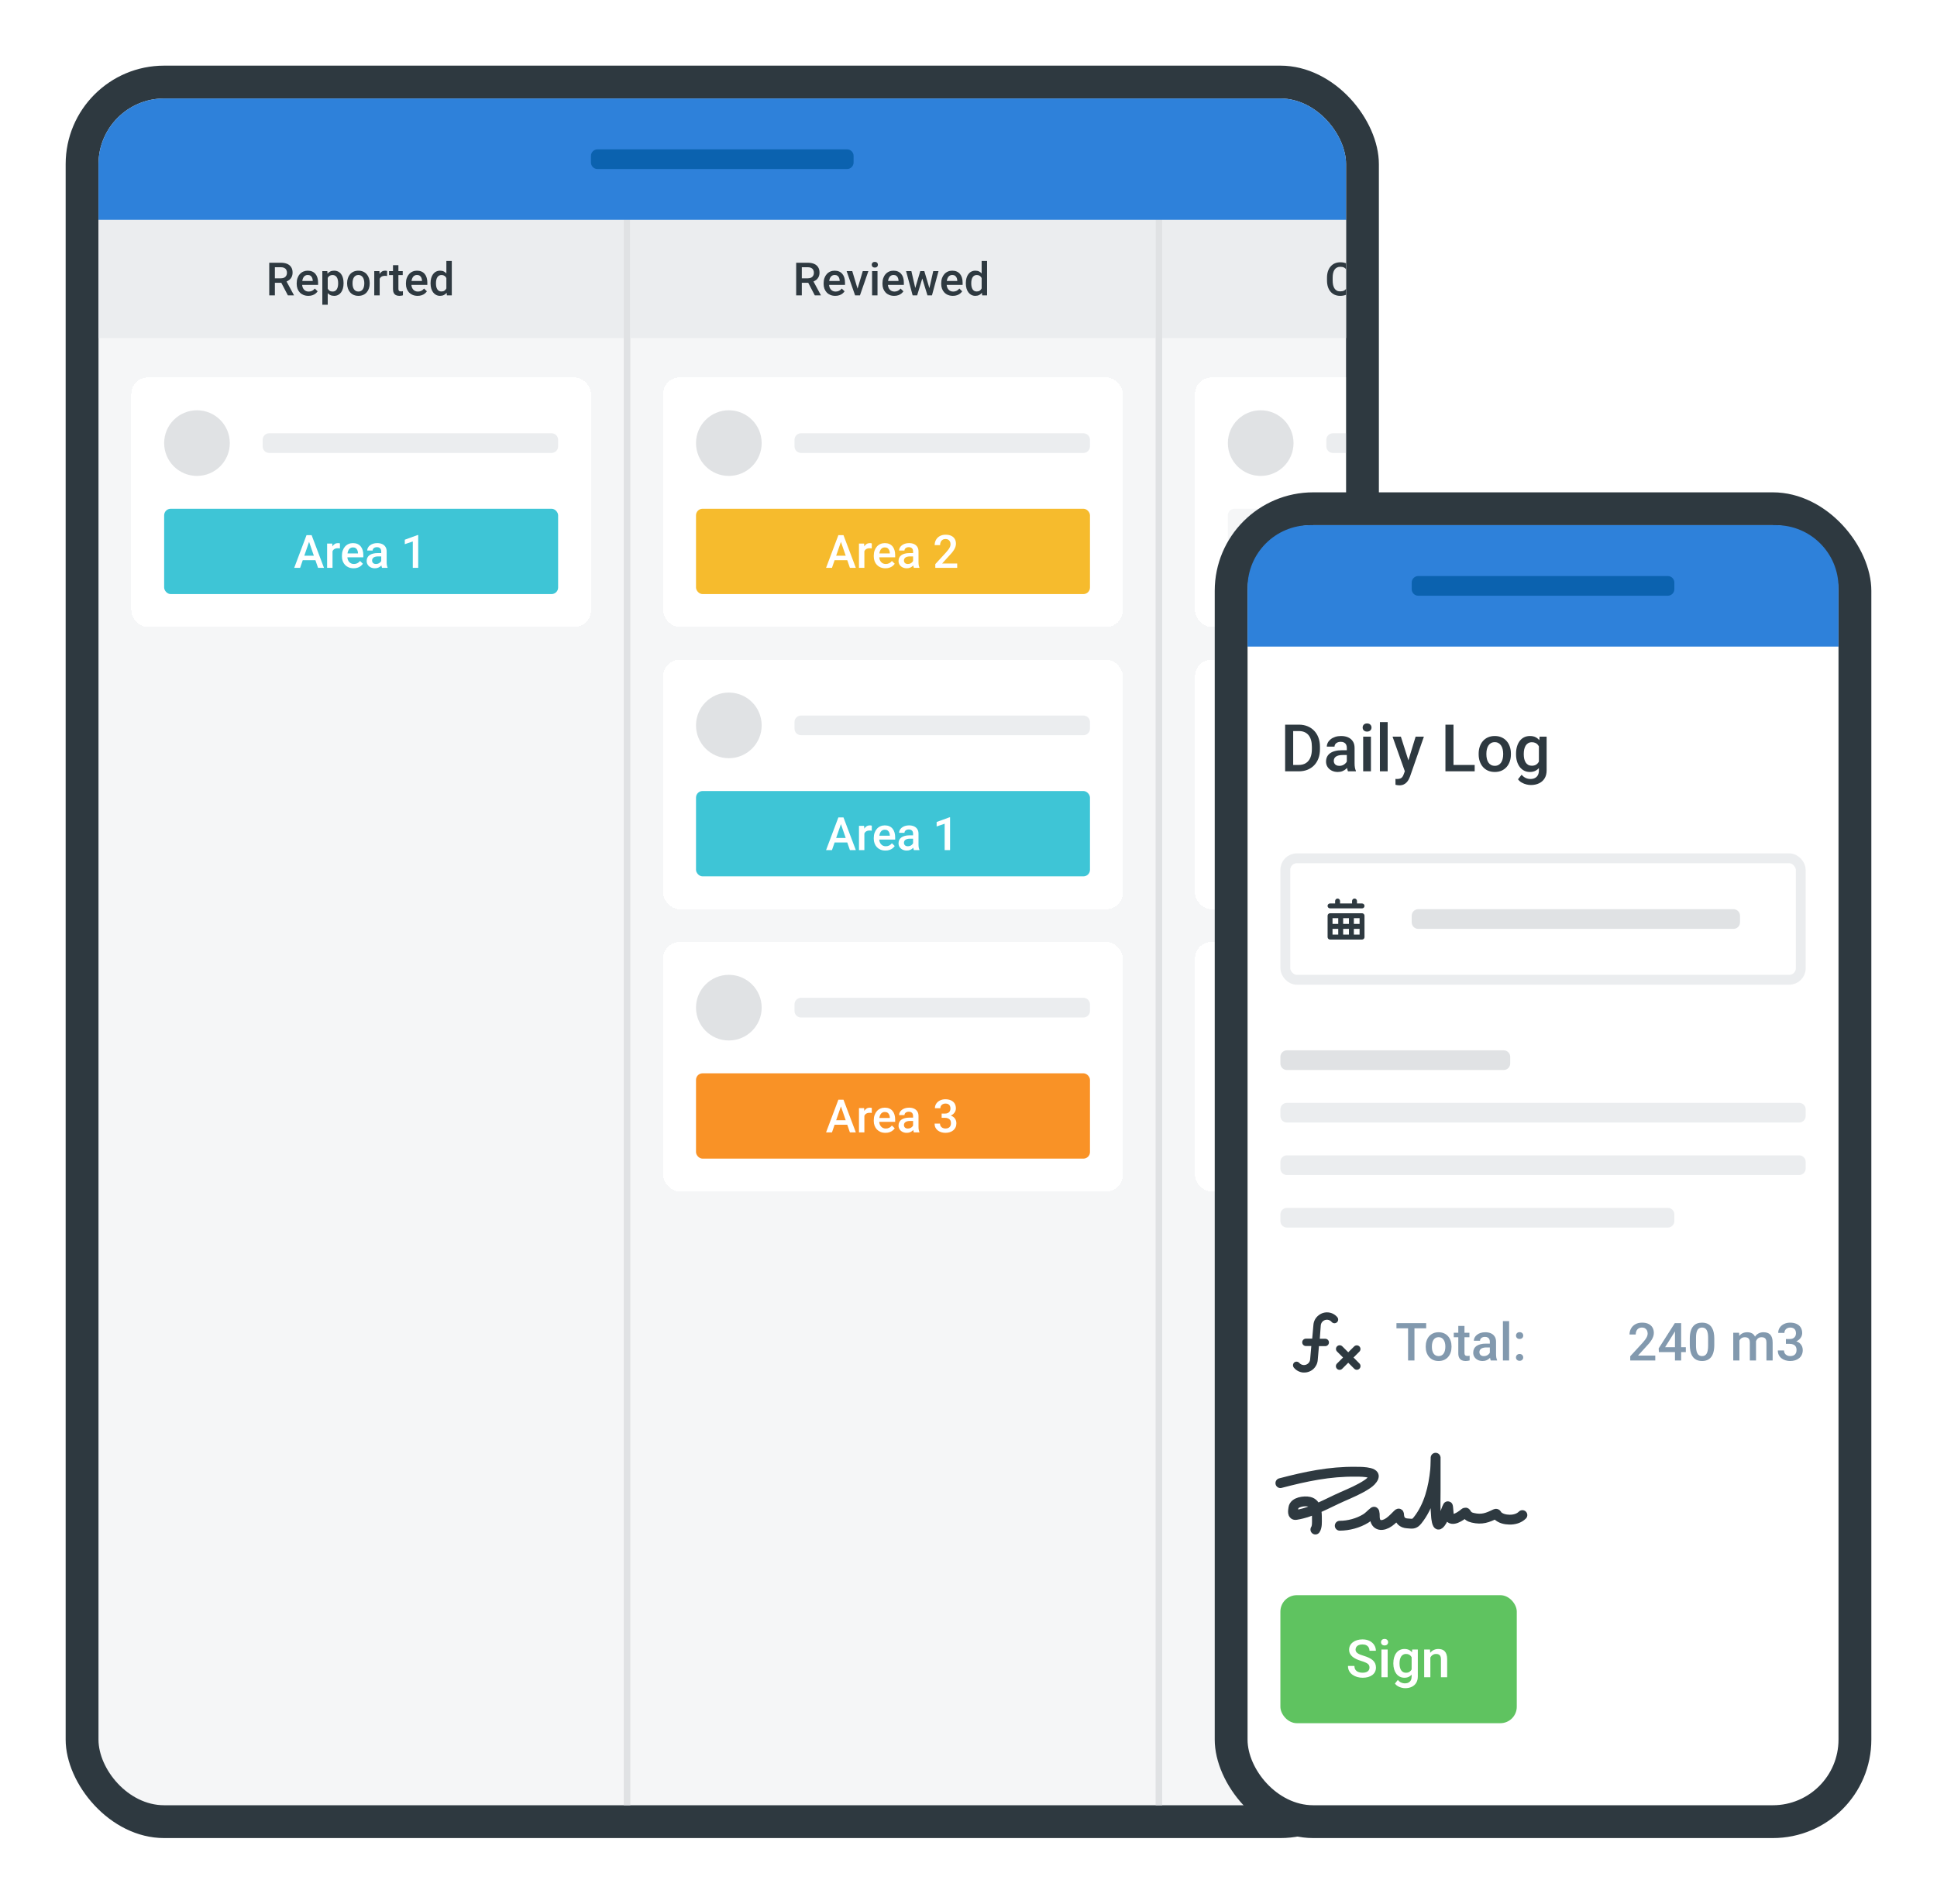 <svg width="590" height="580" viewBox="0 0 590 580" fill="none" xmlns="http://www.w3.org/2000/svg">
<g filter="url(#filter0_d_8_5362)">
<rect x="20" y="15" width="400" height="540" rx="30" fill="#2E3940"/>
<g clip-path="url(#clip0_8_5362)">
<rect x="30" y="25" width="380" height="520" rx="20" fill="#F5F6F7"/>
<path d="M30 44C30 33.507 38.507 25 49 25H391C401.493 25 410 33.507 410 44V62H30V44Z" fill="#2E81DA"/>
<path d="M180 42.5C180 41.395 180.895 40.5 182 40.5H258C259.105 40.5 260 41.395 260 42.5V44.5C260 45.605 259.105 46.5 258 46.5H182C180.895 46.5 180 45.605 180 44.5V42.5Z" fill="#0B62AF"/>
<rect width="160" height="36" transform="translate(30 62)" fill="#EBEDEF"/>
<path d="M82.012 75.047H85.532C86.289 75.047 86.934 75.161 87.467 75.389C88 75.617 88.408 75.954 88.69 76.4C88.978 76.842 89.121 77.389 89.121 78.041C89.121 78.538 89.03 78.975 88.848 79.353C88.665 79.732 88.408 80.051 88.075 80.311C87.743 80.566 87.346 80.764 86.886 80.905L86.366 81.158H83.201L83.188 79.798H85.56C85.97 79.798 86.311 79.725 86.585 79.579C86.858 79.433 87.064 79.235 87.2 78.984C87.341 78.729 87.412 78.442 87.412 78.123C87.412 77.777 87.344 77.476 87.207 77.221C87.075 76.961 86.87 76.763 86.592 76.626C86.314 76.485 85.961 76.414 85.532 76.414H83.728V85H82.012V75.047ZM87.692 85L85.355 80.529L87.152 80.522L89.524 84.911V85H87.692ZM93.927 85.137C93.38 85.137 92.885 85.048 92.443 84.87C92.006 84.688 91.632 84.435 91.322 84.111C91.017 83.788 90.782 83.407 90.618 82.97C90.454 82.532 90.372 82.061 90.372 81.555V81.281C90.372 80.703 90.456 80.178 90.625 79.709C90.794 79.24 91.028 78.838 91.329 78.506C91.63 78.169 91.985 77.911 92.395 77.733C92.806 77.556 93.25 77.467 93.728 77.467C94.257 77.467 94.72 77.556 95.116 77.733C95.513 77.911 95.841 78.162 96.101 78.485C96.365 78.804 96.561 79.185 96.689 79.627C96.821 80.069 96.887 80.557 96.887 81.09V81.794H91.172V80.611H95.26V80.481C95.251 80.185 95.191 79.907 95.082 79.647C94.977 79.388 94.815 79.178 94.597 79.019C94.378 78.859 94.086 78.779 93.722 78.779C93.448 78.779 93.204 78.838 92.99 78.957C92.781 79.071 92.605 79.237 92.464 79.456C92.323 79.675 92.213 79.939 92.136 80.249C92.063 80.554 92.026 80.898 92.026 81.281V81.555C92.026 81.878 92.07 82.179 92.156 82.457C92.247 82.731 92.38 82.97 92.553 83.175C92.726 83.38 92.936 83.542 93.182 83.66C93.428 83.774 93.708 83.831 94.022 83.831C94.419 83.831 94.772 83.751 95.082 83.592C95.392 83.432 95.661 83.207 95.889 82.915L96.757 83.756C96.597 83.988 96.39 84.212 96.135 84.426C95.88 84.635 95.567 84.806 95.198 84.939C94.834 85.071 94.41 85.137 93.927 85.137ZM99.826 79.025V87.844H98.179V77.603H99.696L99.826 79.025ZM104.646 81.233V81.377C104.646 81.915 104.582 82.414 104.454 82.874C104.331 83.33 104.146 83.728 103.9 84.07C103.659 84.408 103.36 84.67 103.005 84.856C102.649 85.043 102.239 85.137 101.774 85.137C101.314 85.137 100.911 85.052 100.564 84.884C100.223 84.711 99.933 84.467 99.696 84.152C99.459 83.838 99.268 83.469 99.122 83.045C98.981 82.617 98.88 82.147 98.821 81.637V81.083C98.88 80.541 98.981 80.049 99.122 79.606C99.268 79.164 99.459 78.784 99.696 78.465C99.933 78.146 100.223 77.9 100.564 77.727C100.906 77.553 101.305 77.467 101.761 77.467C102.226 77.467 102.638 77.558 102.998 77.74C103.358 77.918 103.661 78.173 103.907 78.506C104.153 78.834 104.338 79.231 104.461 79.695C104.584 80.156 104.646 80.668 104.646 81.233ZM102.998 81.377V81.233C102.998 80.892 102.966 80.575 102.902 80.283C102.839 79.987 102.738 79.727 102.602 79.504C102.465 79.281 102.289 79.107 102.075 78.984C101.866 78.857 101.613 78.793 101.316 78.793C101.025 78.793 100.774 78.843 100.564 78.943C100.355 79.039 100.179 79.174 100.038 79.347C99.897 79.52 99.787 79.723 99.71 79.955C99.632 80.183 99.578 80.431 99.546 80.7V82.026C99.601 82.355 99.694 82.655 99.826 82.929C99.958 83.202 100.145 83.421 100.387 83.585C100.633 83.745 100.947 83.824 101.33 83.824C101.626 83.824 101.879 83.76 102.089 83.633C102.299 83.505 102.469 83.33 102.602 83.106C102.738 82.879 102.839 82.617 102.902 82.32C102.966 82.024 102.998 81.71 102.998 81.377ZM105.732 81.384V81.227C105.732 80.693 105.81 80.199 105.965 79.743C106.12 79.283 106.343 78.884 106.635 78.547C106.931 78.205 107.291 77.941 107.715 77.754C108.143 77.562 108.626 77.467 109.164 77.467C109.706 77.467 110.189 77.562 110.613 77.754C111.042 77.941 111.404 78.205 111.7 78.547C111.996 78.884 112.222 79.283 112.377 79.743C112.532 80.199 112.609 80.693 112.609 81.227V81.384C112.609 81.917 112.532 82.412 112.377 82.867C112.222 83.323 111.996 83.722 111.7 84.064C111.404 84.401 111.044 84.665 110.62 84.856C110.196 85.043 109.715 85.137 109.178 85.137C108.635 85.137 108.15 85.043 107.722 84.856C107.298 84.665 106.938 84.401 106.642 84.064C106.345 83.722 106.12 83.323 105.965 82.867C105.81 82.412 105.732 81.917 105.732 81.384ZM107.38 81.227V81.384C107.38 81.716 107.414 82.031 107.482 82.327C107.551 82.623 107.658 82.883 107.804 83.106C107.95 83.33 108.136 83.505 108.364 83.633C108.592 83.76 108.863 83.824 109.178 83.824C109.483 83.824 109.747 83.76 109.971 83.633C110.199 83.505 110.385 83.33 110.531 83.106C110.677 82.883 110.784 82.623 110.853 82.327C110.925 82.031 110.962 81.716 110.962 81.384V81.227C110.962 80.898 110.925 80.588 110.853 80.297C110.784 80.001 110.675 79.739 110.524 79.511C110.379 79.283 110.192 79.105 109.964 78.978C109.741 78.845 109.474 78.779 109.164 78.779C108.854 78.779 108.585 78.845 108.357 78.978C108.134 79.105 107.95 79.283 107.804 79.511C107.658 79.739 107.551 80.001 107.482 80.297C107.414 80.588 107.38 80.898 107.38 81.227ZM115.645 79.012V85H113.997V77.603H115.569L115.645 79.012ZM117.907 77.556L117.894 79.087C117.793 79.069 117.684 79.055 117.565 79.046C117.451 79.037 117.338 79.032 117.224 79.032C116.941 79.032 116.693 79.073 116.479 79.155C116.264 79.233 116.084 79.347 115.938 79.497C115.797 79.643 115.688 79.821 115.61 80.03C115.533 80.24 115.487 80.475 115.474 80.734L115.098 80.762C115.098 80.297 115.143 79.866 115.234 79.47C115.326 79.073 115.462 78.725 115.645 78.424C115.831 78.123 116.064 77.888 116.342 77.72C116.624 77.551 116.95 77.467 117.319 77.467C117.42 77.467 117.527 77.476 117.641 77.494C117.759 77.512 117.848 77.533 117.907 77.556ZM122.672 77.603V78.807H118.502V77.603H122.672ZM119.705 75.792H121.353V82.956C121.353 83.184 121.384 83.359 121.448 83.482C121.517 83.601 121.61 83.681 121.729 83.722C121.847 83.763 121.986 83.783 122.146 83.783C122.259 83.783 122.369 83.776 122.474 83.763C122.578 83.749 122.663 83.735 122.727 83.722L122.733 84.98C122.597 85.02 122.437 85.057 122.255 85.089C122.077 85.121 121.872 85.137 121.64 85.137C121.261 85.137 120.926 85.071 120.635 84.939C120.343 84.802 120.115 84.581 119.951 84.275C119.787 83.97 119.705 83.564 119.705 83.059V75.792ZM127.204 85.137C126.657 85.137 126.163 85.048 125.721 84.87C125.283 84.688 124.91 84.435 124.6 84.111C124.294 83.788 124.06 83.407 123.896 82.97C123.731 82.532 123.649 82.061 123.649 81.555V81.281C123.649 80.703 123.734 80.178 123.902 79.709C124.071 79.24 124.306 78.838 124.606 78.506C124.907 78.169 125.263 77.911 125.673 77.733C126.083 77.556 126.527 77.467 127.006 77.467C127.535 77.467 127.997 77.556 128.394 77.733C128.79 77.911 129.118 78.162 129.378 78.485C129.642 78.804 129.838 79.185 129.966 79.627C130.098 80.069 130.164 80.557 130.164 81.09V81.794H124.449V80.611H128.537V80.481C128.528 80.185 128.469 79.907 128.359 79.647C128.255 79.388 128.093 79.178 127.874 79.019C127.655 78.859 127.364 78.779 126.999 78.779C126.726 78.779 126.482 78.838 126.268 78.957C126.058 79.071 125.882 79.237 125.741 79.456C125.6 79.675 125.491 79.939 125.413 80.249C125.34 80.554 125.304 80.898 125.304 81.281V81.555C125.304 81.878 125.347 82.179 125.434 82.457C125.525 82.731 125.657 82.97 125.83 83.175C126.003 83.38 126.213 83.542 126.459 83.66C126.705 83.774 126.985 83.831 127.3 83.831C127.696 83.831 128.049 83.751 128.359 83.592C128.669 83.432 128.938 83.207 129.166 82.915L130.034 83.756C129.875 83.988 129.667 84.212 129.412 84.426C129.157 84.635 128.845 84.806 128.476 84.939C128.111 85.071 127.687 85.137 127.204 85.137ZM135.961 83.469V74.5H137.615V85H136.118L135.961 83.469ZM131.148 81.384V81.24C131.148 80.68 131.215 80.169 131.347 79.709C131.479 79.244 131.67 78.845 131.921 78.513C132.172 78.175 132.477 77.918 132.837 77.74C133.197 77.558 133.603 77.467 134.054 77.467C134.5 77.467 134.892 77.553 135.229 77.727C135.567 77.9 135.854 78.148 136.091 78.472C136.328 78.791 136.517 79.174 136.658 79.62C136.799 80.062 136.9 80.554 136.959 81.097V81.555C136.9 82.083 136.799 82.566 136.658 83.004C136.517 83.441 136.328 83.82 136.091 84.139C135.854 84.458 135.564 84.704 135.223 84.877C134.885 85.05 134.491 85.137 134.04 85.137C133.593 85.137 133.19 85.043 132.83 84.856C132.475 84.67 132.172 84.408 131.921 84.07C131.67 83.733 131.479 83.337 131.347 82.881C131.215 82.421 131.148 81.921 131.148 81.384ZM132.796 81.24V81.384C132.796 81.721 132.826 82.035 132.885 82.327C132.949 82.619 133.047 82.876 133.179 83.1C133.311 83.318 133.482 83.492 133.691 83.619C133.906 83.742 134.161 83.804 134.457 83.804C134.831 83.804 135.138 83.722 135.38 83.558C135.621 83.394 135.811 83.172 135.947 82.894C136.089 82.612 136.184 82.297 136.234 81.951V80.714C136.207 80.445 136.15 80.194 136.063 79.962C135.981 79.73 135.87 79.527 135.729 79.353C135.587 79.176 135.412 79.039 135.202 78.943C134.997 78.843 134.753 78.793 134.471 78.793C134.17 78.793 133.915 78.857 133.705 78.984C133.495 79.112 133.322 79.287 133.186 79.511C133.053 79.734 132.955 79.994 132.892 80.29C132.828 80.586 132.796 80.903 132.796 81.24Z" fill="#2E3940"/>
<g filter="url(#filter1_d_8_5362)">
<rect x="40" y="108" width="140" height="76" rx="5" fill="white" shape-rendering="crispEdges"/>
<circle cx="60" cy="128" r="10" fill="#E0E2E4"/>
<path d="M80 127C80 125.895 80.895 125 82 125H168C169.105 125 170 125.895 170 127V129C170 130.105 169.105 131 168 131H82C80.895 131 80 130.105 80 129V127Z" fill="#EBEDEF"/>
<rect x="50" y="148" width="120" height="26" rx="2" fill="#3EC5D6"/>
<path d="M94.388 157.373L91.414 166H89.616L93.362 156.047H94.511L94.388 157.373ZM96.876 166L93.895 157.373L93.766 156.047H94.921L98.681 166H96.876ZM96.732 162.309V163.669H91.318V162.309H96.732ZM101.285 160.012V166H99.638V158.604H101.21L101.285 160.012ZM103.548 158.556L103.534 160.087C103.434 160.069 103.325 160.055 103.206 160.046C103.092 160.037 102.978 160.032 102.864 160.032C102.582 160.032 102.333 160.073 102.119 160.155C101.905 160.233 101.725 160.347 101.579 160.497C101.438 160.643 101.328 160.821 101.251 161.03C101.174 161.24 101.128 161.475 101.114 161.734L100.738 161.762C100.738 161.297 100.784 160.866 100.875 160.47C100.966 160.073 101.103 159.725 101.285 159.424C101.472 159.123 101.704 158.888 101.982 158.72C102.265 158.551 102.591 158.467 102.96 158.467C103.06 158.467 103.167 158.476 103.281 158.494C103.4 158.512 103.489 158.533 103.548 158.556ZM107.704 166.137C107.157 166.137 106.663 166.048 106.221 165.87C105.783 165.688 105.41 165.435 105.1 165.111C104.794 164.788 104.56 164.407 104.396 163.97C104.231 163.532 104.149 163.061 104.149 162.555V162.281C104.149 161.702 104.234 161.178 104.402 160.709C104.571 160.24 104.806 159.839 105.106 159.506C105.407 159.169 105.763 158.911 106.173 158.733C106.583 158.556 107.027 158.467 107.506 158.467C108.035 158.467 108.497 158.556 108.894 158.733C109.29 158.911 109.618 159.162 109.878 159.485C110.142 159.804 110.338 160.185 110.466 160.627C110.598 161.069 110.664 161.557 110.664 162.09V162.794H104.949V161.611H109.037V161.481C109.028 161.185 108.969 160.907 108.859 160.647C108.755 160.388 108.593 160.178 108.374 160.019C108.155 159.859 107.864 159.779 107.499 159.779C107.226 159.779 106.982 159.839 106.768 159.957C106.558 160.071 106.382 160.237 106.241 160.456C106.1 160.675 105.991 160.939 105.913 161.249C105.84 161.554 105.804 161.898 105.804 162.281V162.555C105.804 162.878 105.847 163.179 105.934 163.457C106.025 163.73 106.157 163.97 106.33 164.175C106.503 164.38 106.713 164.542 106.959 164.66C107.205 164.774 107.485 164.831 107.8 164.831C108.196 164.831 108.549 164.751 108.859 164.592C109.169 164.432 109.438 164.207 109.666 163.915L110.534 164.756C110.375 164.988 110.167 165.212 109.912 165.426C109.657 165.635 109.345 165.806 108.976 165.938C108.611 166.071 108.187 166.137 107.704 166.137ZM116.119 164.517V160.989C116.119 160.725 116.071 160.497 115.976 160.306C115.88 160.114 115.734 159.966 115.538 159.861C115.347 159.757 115.105 159.704 114.813 159.704C114.545 159.704 114.312 159.75 114.116 159.841C113.92 159.932 113.768 160.055 113.658 160.21C113.549 160.365 113.494 160.54 113.494 160.736H111.854C111.854 160.445 111.924 160.162 112.065 159.889C112.207 159.615 112.412 159.371 112.681 159.157C112.95 158.943 113.271 158.774 113.645 158.651C114.018 158.528 114.438 158.467 114.902 158.467C115.458 158.467 115.951 158.56 116.379 158.747C116.812 158.934 117.151 159.216 117.397 159.595C117.648 159.968 117.773 160.438 117.773 161.003V164.291C117.773 164.628 117.796 164.931 117.842 165.2C117.892 165.465 117.963 165.695 118.054 165.891V166H116.365C116.288 165.822 116.226 165.597 116.181 165.323C116.14 165.045 116.119 164.776 116.119 164.517ZM116.358 161.502L116.372 162.521H115.189C114.884 162.521 114.615 162.55 114.383 162.609C114.15 162.664 113.957 162.746 113.802 162.855C113.647 162.965 113.531 163.097 113.453 163.252C113.376 163.407 113.337 163.582 113.337 163.778C113.337 163.974 113.382 164.154 113.474 164.318C113.565 164.478 113.697 164.603 113.87 164.694C114.048 164.785 114.262 164.831 114.513 164.831C114.85 164.831 115.144 164.763 115.395 164.626C115.65 164.485 115.85 164.314 115.996 164.113C116.142 163.908 116.219 163.715 116.229 163.532L116.762 164.264C116.707 164.451 116.614 164.651 116.481 164.865C116.349 165.079 116.176 165.285 115.962 165.48C115.752 165.672 115.499 165.829 115.203 165.952C114.911 166.075 114.574 166.137 114.191 166.137C113.708 166.137 113.278 166.041 112.899 165.85C112.521 165.654 112.225 165.392 112.011 165.063C111.797 164.731 111.689 164.355 111.689 163.936C111.689 163.544 111.762 163.197 111.908 162.896C112.059 162.591 112.277 162.336 112.564 162.131C112.856 161.926 113.212 161.771 113.631 161.666C114.05 161.557 114.529 161.502 115.066 161.502H116.358ZM127.385 156.013V166H125.737V157.968L123.297 158.795V157.435L127.187 156.013H127.385Z" fill="white"/>
</g>
<rect x="190" y="62" width="2" height="483" fill="#E0E2E4"/>
<rect width="160" height="36" transform="translate(192 62)" fill="#EBEDEF"/>
<path d="M242.512 75.047H246.032C246.789 75.047 247.434 75.161 247.967 75.389C248.5 75.617 248.908 75.954 249.19 76.4C249.478 76.842 249.621 77.389 249.621 78.041C249.621 78.538 249.53 78.975 249.348 79.353C249.165 79.732 248.908 80.051 248.575 80.311C248.243 80.566 247.846 80.764 247.386 80.905L246.866 81.158H243.701L243.688 79.798H246.06C246.47 79.798 246.812 79.725 247.085 79.579C247.358 79.433 247.563 79.235 247.7 78.984C247.841 78.729 247.912 78.442 247.912 78.123C247.912 77.777 247.844 77.476 247.707 77.221C247.575 76.961 247.37 76.763 247.092 76.626C246.814 76.485 246.461 76.414 246.032 76.414H244.228V85H242.512V75.047ZM248.192 85L245.854 80.529L247.652 80.522L250.024 84.911V85H248.192ZM254.427 85.137C253.88 85.137 253.385 85.048 252.943 84.87C252.506 84.688 252.132 84.435 251.822 84.111C251.517 83.788 251.282 83.407 251.118 82.97C250.954 82.532 250.872 82.061 250.872 81.555V81.281C250.872 80.703 250.956 80.178 251.125 79.709C251.294 79.24 251.528 78.838 251.829 78.506C252.13 78.169 252.485 77.911 252.896 77.733C253.306 77.556 253.75 77.467 254.229 77.467C254.757 77.467 255.22 77.556 255.616 77.733C256.013 77.911 256.341 78.162 256.601 78.485C256.865 78.804 257.061 79.185 257.188 79.627C257.321 80.069 257.387 80.557 257.387 81.09V81.794H251.672V80.611H255.76V80.481C255.751 80.185 255.691 79.907 255.582 79.647C255.477 79.388 255.315 79.178 255.097 79.019C254.878 78.859 254.586 78.779 254.222 78.779C253.948 78.779 253.704 78.838 253.49 78.957C253.281 79.071 253.105 79.237 252.964 79.456C252.823 79.675 252.713 79.939 252.636 80.249C252.563 80.554 252.526 80.898 252.526 81.281V81.555C252.526 81.878 252.57 82.179 252.656 82.457C252.747 82.731 252.88 82.97 253.053 83.175C253.226 83.38 253.436 83.542 253.682 83.66C253.928 83.774 254.208 83.831 254.522 83.831C254.919 83.831 255.272 83.751 255.582 83.592C255.892 83.432 256.161 83.207 256.389 82.915L257.257 83.756C257.097 83.988 256.89 84.212 256.635 84.426C256.38 84.635 256.067 84.806 255.698 84.939C255.334 85.071 254.91 85.137 254.427 85.137ZM260.982 83.694L262.794 77.603H264.503L261.933 85H260.866L260.982 83.694ZM259.595 77.603L261.44 83.722L261.529 85H260.463L257.879 77.603H259.595ZM267.285 77.603V85H265.631V77.603H267.285ZM265.521 75.662C265.521 75.412 265.604 75.204 265.768 75.04C265.936 74.871 266.169 74.787 266.465 74.787C266.757 74.787 266.987 74.871 267.155 75.04C267.324 75.204 267.408 75.412 267.408 75.662C267.408 75.908 267.324 76.113 267.155 76.277C266.987 76.441 266.757 76.523 266.465 76.523C266.169 76.523 265.936 76.441 265.768 76.277C265.604 76.113 265.521 75.908 265.521 75.662ZM272.351 85.137C271.804 85.137 271.309 85.048 270.867 84.87C270.43 84.688 270.056 84.435 269.746 84.111C269.441 83.788 269.206 83.407 269.042 82.97C268.878 82.532 268.796 82.061 268.796 81.555V81.281C268.796 80.703 268.88 80.178 269.049 79.709C269.217 79.24 269.452 78.838 269.753 78.506C270.054 78.169 270.409 77.911 270.819 77.733C271.229 77.556 271.674 77.467 272.152 77.467C272.681 77.467 273.144 77.556 273.54 77.733C273.937 77.911 274.265 78.162 274.524 78.485C274.789 78.804 274.985 79.185 275.112 79.627C275.244 80.069 275.311 80.557 275.311 81.09V81.794H269.596V80.611H273.684V80.481C273.674 80.185 273.615 79.907 273.506 79.647C273.401 79.388 273.239 79.178 273.021 79.019C272.802 78.859 272.51 78.779 272.146 78.779C271.872 78.779 271.628 78.838 271.414 78.957C271.204 79.071 271.029 79.237 270.888 79.456C270.746 79.675 270.637 79.939 270.56 80.249C270.487 80.554 270.45 80.898 270.45 81.281V81.555C270.45 81.878 270.493 82.179 270.58 82.457C270.671 82.731 270.803 82.97 270.977 83.175C271.15 83.38 271.359 83.542 271.605 83.66C271.852 83.774 272.132 83.831 272.446 83.831C272.843 83.831 273.196 83.751 273.506 83.592C273.816 83.432 274.085 83.207 274.312 82.915L275.181 83.756C275.021 83.988 274.814 84.212 274.559 84.426C274.303 84.635 273.991 84.806 273.622 84.939C273.257 85.071 272.834 85.137 272.351 85.137ZM278.605 83.359L280.314 77.603H281.367L281.08 79.326L279.357 85H278.414L278.605 83.359ZM277.601 77.603L278.934 83.387L279.043 85H277.99L275.987 77.603H277.601ZM282.967 83.318L284.259 77.603H285.865L283.869 85H282.816L282.967 83.318ZM281.545 77.603L283.233 83.291L283.445 85H282.502L280.759 79.319L280.472 77.603H281.545ZM290.247 85.137C289.7 85.137 289.206 85.048 288.764 84.87C288.326 84.688 287.952 84.435 287.643 84.111C287.337 83.788 287.103 83.407 286.938 82.97C286.774 82.532 286.692 82.061 286.692 81.555V81.281C286.692 80.703 286.777 80.178 286.945 79.709C287.114 79.24 287.349 78.838 287.649 78.506C287.95 78.169 288.306 77.911 288.716 77.733C289.126 77.556 289.57 77.467 290.049 77.467C290.577 77.467 291.04 77.556 291.437 77.733C291.833 77.911 292.161 78.162 292.421 78.485C292.685 78.804 292.881 79.185 293.009 79.627C293.141 80.069 293.207 80.557 293.207 81.09V81.794H287.492V80.611H291.58V80.481C291.571 80.185 291.512 79.907 291.402 79.647C291.298 79.388 291.136 79.178 290.917 79.019C290.698 78.859 290.407 78.779 290.042 78.779C289.769 78.779 289.525 78.838 289.311 78.957C289.101 79.071 288.925 79.237 288.784 79.456C288.643 79.675 288.534 79.939 288.456 80.249C288.383 80.554 288.347 80.898 288.347 81.281V81.555C288.347 81.878 288.39 82.179 288.477 82.457C288.568 82.731 288.7 82.97 288.873 83.175C289.046 83.38 289.256 83.542 289.502 83.66C289.748 83.774 290.028 83.831 290.343 83.831C290.739 83.831 291.092 83.751 291.402 83.592C291.712 83.432 291.981 83.207 292.209 82.915L293.077 83.756C292.918 83.988 292.71 84.212 292.455 84.426C292.2 84.635 291.888 84.806 291.519 84.939C291.154 85.071 290.73 85.137 290.247 85.137ZM299.004 83.469V74.5H300.658V85H299.161L299.004 83.469ZM294.191 81.384V81.24C294.191 80.68 294.257 80.169 294.39 79.709C294.522 79.244 294.713 78.845 294.964 78.513C295.215 78.175 295.52 77.918 295.88 77.74C296.24 77.558 296.646 77.467 297.097 77.467C297.543 77.467 297.935 77.553 298.272 77.727C298.61 77.9 298.897 78.148 299.134 78.472C299.371 78.791 299.56 79.174 299.701 79.62C299.842 80.062 299.943 80.554 300.002 81.097V81.555C299.943 82.083 299.842 82.566 299.701 83.004C299.56 83.441 299.371 83.82 299.134 84.139C298.897 84.458 298.607 84.704 298.266 84.877C297.928 85.05 297.534 85.137 297.083 85.137C296.636 85.137 296.233 85.043 295.873 84.856C295.518 84.67 295.215 84.408 294.964 84.07C294.713 83.733 294.522 83.337 294.39 82.881C294.257 82.421 294.191 81.921 294.191 81.384ZM295.839 81.24V81.384C295.839 81.721 295.868 82.035 295.928 82.327C295.992 82.619 296.09 82.876 296.222 83.1C296.354 83.318 296.525 83.492 296.734 83.619C296.949 83.742 297.204 83.804 297.5 83.804C297.874 83.804 298.181 83.722 298.423 83.558C298.664 83.394 298.854 83.172 298.99 82.894C299.132 82.612 299.227 82.297 299.277 81.951V80.714C299.25 80.445 299.193 80.194 299.106 79.962C299.024 79.73 298.913 79.527 298.771 79.353C298.63 79.176 298.455 79.039 298.245 78.943C298.04 78.843 297.796 78.793 297.514 78.793C297.213 78.793 296.958 78.857 296.748 78.984C296.538 79.112 296.365 79.287 296.229 79.511C296.096 79.734 295.998 79.994 295.935 80.29C295.871 80.586 295.839 80.903 295.839 81.24Z" fill="#2E3940"/>
<g filter="url(#filter2_d_8_5362)">
<rect x="202" y="108" width="140" height="76" rx="5" fill="white" shape-rendering="crispEdges"/>
<circle cx="222" cy="128" r="10" fill="#E0E2E4"/>
<path d="M242 127C242 125.895 242.895 125 244 125H330C331.105 125 332 125.895 332 127V129C332 130.105 331.105 131 330 131H244C242.895 131 242 130.105 242 129V127Z" fill="#EBEDEF"/>
<rect x="212" y="148" width="120" height="26" rx="2" fill="#F6BB2D"/>
<path d="M256.388 157.373L253.414 166H251.616L255.362 156.047H256.511L256.388 157.373ZM258.876 166L255.896 157.373L255.766 156.047H256.921L260.681 166H258.876ZM258.732 162.309V163.669H253.318V162.309H258.732ZM263.285 160.012V166H261.638V158.604H263.21L263.285 160.012ZM265.548 158.556L265.534 160.087C265.434 160.069 265.325 160.055 265.206 160.046C265.092 160.037 264.978 160.032 264.864 160.032C264.582 160.032 264.333 160.073 264.119 160.155C263.905 160.233 263.725 160.347 263.579 160.497C263.438 160.643 263.328 160.821 263.251 161.03C263.174 161.24 263.128 161.475 263.114 161.734L262.738 161.762C262.738 161.297 262.784 160.866 262.875 160.47C262.966 160.073 263.103 159.725 263.285 159.424C263.472 159.123 263.704 158.888 263.982 158.72C264.265 158.551 264.591 158.467 264.96 158.467C265.06 158.467 265.167 158.476 265.281 158.494C265.4 158.512 265.489 158.533 265.548 158.556ZM269.704 166.137C269.157 166.137 268.663 166.048 268.221 165.87C267.783 165.688 267.41 165.435 267.1 165.111C266.794 164.788 266.56 164.407 266.396 163.97C266.231 163.532 266.149 163.061 266.149 162.555V162.281C266.149 161.702 266.234 161.178 266.402 160.709C266.571 160.24 266.806 159.839 267.106 159.506C267.407 159.169 267.763 158.911 268.173 158.733C268.583 158.556 269.027 158.467 269.506 158.467C270.035 158.467 270.497 158.556 270.894 158.733C271.29 158.911 271.618 159.162 271.878 159.485C272.142 159.804 272.338 160.185 272.466 160.627C272.598 161.069 272.664 161.557 272.664 162.09V162.794H266.949V161.611H271.037V161.481C271.028 161.185 270.969 160.907 270.859 160.647C270.755 160.388 270.593 160.178 270.374 160.019C270.155 159.859 269.864 159.779 269.499 159.779C269.226 159.779 268.982 159.839 268.768 159.957C268.558 160.071 268.382 160.237 268.241 160.456C268.1 160.675 267.991 160.939 267.913 161.249C267.84 161.554 267.804 161.898 267.804 162.281V162.555C267.804 162.878 267.847 163.179 267.934 163.457C268.025 163.73 268.157 163.97 268.33 164.175C268.503 164.38 268.713 164.542 268.959 164.66C269.205 164.774 269.485 164.831 269.8 164.831C270.196 164.831 270.549 164.751 270.859 164.592C271.169 164.432 271.438 164.207 271.666 163.915L272.534 164.756C272.375 164.988 272.167 165.212 271.912 165.426C271.657 165.635 271.345 165.806 270.976 165.938C270.611 166.071 270.187 166.137 269.704 166.137ZM278.119 164.517V160.989C278.119 160.725 278.071 160.497 277.976 160.306C277.88 160.114 277.734 159.966 277.538 159.861C277.347 159.757 277.105 159.704 276.813 159.704C276.545 159.704 276.312 159.75 276.116 159.841C275.92 159.932 275.768 160.055 275.658 160.21C275.549 160.365 275.494 160.54 275.494 160.736H273.854C273.854 160.445 273.924 160.162 274.065 159.889C274.207 159.615 274.412 159.371 274.681 159.157C274.95 158.943 275.271 158.774 275.645 158.651C276.018 158.528 276.438 158.467 276.902 158.467C277.458 158.467 277.951 158.56 278.379 158.747C278.812 158.934 279.151 159.216 279.397 159.595C279.648 159.968 279.773 160.438 279.773 161.003V164.291C279.773 164.628 279.796 164.931 279.842 165.2C279.892 165.465 279.963 165.695 280.054 165.891V166H278.365C278.288 165.822 278.226 165.597 278.181 165.323C278.14 165.045 278.119 164.776 278.119 164.517ZM278.358 161.502L278.372 162.521H277.189C276.884 162.521 276.615 162.55 276.383 162.609C276.15 162.664 275.957 162.746 275.802 162.855C275.647 162.965 275.531 163.097 275.453 163.252C275.376 163.407 275.337 163.582 275.337 163.778C275.337 163.974 275.382 164.154 275.474 164.318C275.565 164.478 275.697 164.603 275.87 164.694C276.048 164.785 276.262 164.831 276.513 164.831C276.85 164.831 277.144 164.763 277.395 164.626C277.65 164.485 277.85 164.314 277.996 164.113C278.142 163.908 278.219 163.715 278.229 163.532L278.762 164.264C278.707 164.451 278.614 164.651 278.481 164.865C278.349 165.079 278.176 165.285 277.962 165.48C277.752 165.672 277.499 165.829 277.203 165.952C276.911 166.075 276.574 166.137 276.191 166.137C275.708 166.137 275.278 166.041 274.899 165.85C274.521 165.654 274.225 165.392 274.011 165.063C273.797 164.731 273.689 164.355 273.689 163.936C273.689 163.544 273.762 163.197 273.908 162.896C274.059 162.591 274.277 162.336 274.564 162.131C274.856 161.926 275.212 161.771 275.631 161.666C276.05 161.557 276.529 161.502 277.066 161.502H278.358ZM291.559 164.688V166H284.887V164.872L288.127 161.338C288.482 160.937 288.763 160.59 288.968 160.299C289.173 160.007 289.316 159.745 289.398 159.513C289.485 159.276 289.528 159.046 289.528 158.822C289.528 158.508 289.469 158.232 289.351 157.995C289.237 157.754 289.068 157.564 288.845 157.428C288.621 157.286 288.35 157.216 288.031 157.216C287.662 157.216 287.352 157.296 287.102 157.455C286.851 157.615 286.662 157.836 286.534 158.118C286.407 158.396 286.343 158.715 286.343 159.075H284.695C284.695 158.496 284.827 157.968 285.092 157.489C285.356 157.006 285.739 156.623 286.24 156.341C286.742 156.054 287.345 155.91 288.052 155.91C288.717 155.91 289.282 156.022 289.747 156.245C290.212 156.468 290.565 156.785 290.807 157.195C291.053 157.605 291.176 158.091 291.176 158.651C291.176 158.961 291.126 159.269 291.025 159.574C290.925 159.88 290.782 160.185 290.595 160.49C290.412 160.791 290.196 161.094 289.945 161.399C289.695 161.7 289.419 162.006 289.118 162.315L286.965 164.688H291.559Z" fill="white"/>
</g>
<g filter="url(#filter3_d_8_5362)">
<rect x="202" y="194" width="140" height="76" rx="5" fill="white" shape-rendering="crispEdges"/>
<circle cx="222" cy="214" r="10" fill="#E0E2E4"/>
<path d="M242 213C242 211.895 242.895 211 244 211H330C331.105 211 332 211.895 332 213V215C332 216.105 331.105 217 330 217H244C242.895 217 242 216.105 242 215V213Z" fill="#EBEDEF"/>
<rect x="212" y="234" width="120" height="26" rx="2" fill="#3EC5D6"/>
<path d="M256.388 243.373L253.414 252H251.616L255.362 242.047H256.511L256.388 243.373ZM258.876 252L255.896 243.373L255.766 242.047H256.921L260.681 252H258.876ZM258.732 248.309V249.669H253.318V248.309H258.732ZM263.285 246.012V252H261.638V244.604H263.21L263.285 246.012ZM265.548 244.556L265.534 246.087C265.434 246.069 265.325 246.055 265.206 246.046C265.092 246.037 264.978 246.032 264.864 246.032C264.582 246.032 264.333 246.073 264.119 246.155C263.905 246.233 263.725 246.347 263.579 246.497C263.438 246.643 263.328 246.821 263.251 247.03C263.174 247.24 263.128 247.475 263.114 247.734L262.738 247.762C262.738 247.297 262.784 246.866 262.875 246.47C262.966 246.073 263.103 245.725 263.285 245.424C263.472 245.123 263.704 244.888 263.982 244.72C264.265 244.551 264.591 244.467 264.96 244.467C265.06 244.467 265.167 244.476 265.281 244.494C265.4 244.512 265.489 244.533 265.548 244.556ZM269.704 252.137C269.157 252.137 268.663 252.048 268.221 251.87C267.783 251.688 267.41 251.435 267.1 251.111C266.794 250.788 266.56 250.407 266.396 249.97C266.231 249.532 266.149 249.061 266.149 248.555V248.281C266.149 247.702 266.234 247.178 266.402 246.709C266.571 246.24 266.806 245.839 267.106 245.506C267.407 245.169 267.763 244.911 268.173 244.733C268.583 244.556 269.027 244.467 269.506 244.467C270.035 244.467 270.497 244.556 270.894 244.733C271.29 244.911 271.618 245.162 271.878 245.485C272.142 245.804 272.338 246.185 272.466 246.627C272.598 247.069 272.664 247.557 272.664 248.09V248.794H266.949V247.611H271.037V247.481C271.028 247.185 270.969 246.907 270.859 246.647C270.755 246.388 270.593 246.178 270.374 246.019C270.155 245.859 269.864 245.779 269.499 245.779C269.226 245.779 268.982 245.839 268.768 245.957C268.558 246.071 268.382 246.237 268.241 246.456C268.1 246.675 267.991 246.939 267.913 247.249C267.84 247.554 267.804 247.898 267.804 248.281V248.555C267.804 248.878 267.847 249.179 267.934 249.457C268.025 249.73 268.157 249.97 268.33 250.175C268.503 250.38 268.713 250.542 268.959 250.66C269.205 250.774 269.485 250.831 269.8 250.831C270.196 250.831 270.549 250.751 270.859 250.592C271.169 250.432 271.438 250.207 271.666 249.915L272.534 250.756C272.375 250.988 272.167 251.212 271.912 251.426C271.657 251.635 271.345 251.806 270.976 251.938C270.611 252.071 270.187 252.137 269.704 252.137ZM278.119 250.517V246.989C278.119 246.725 278.071 246.497 277.976 246.306C277.88 246.114 277.734 245.966 277.538 245.861C277.347 245.757 277.105 245.704 276.813 245.704C276.545 245.704 276.312 245.75 276.116 245.841C275.92 245.932 275.768 246.055 275.658 246.21C275.549 246.365 275.494 246.54 275.494 246.736H273.854C273.854 246.445 273.924 246.162 274.065 245.889C274.207 245.615 274.412 245.371 274.681 245.157C274.95 244.943 275.271 244.774 275.645 244.651C276.018 244.528 276.438 244.467 276.902 244.467C277.458 244.467 277.951 244.56 278.379 244.747C278.812 244.934 279.151 245.216 279.397 245.595C279.648 245.968 279.773 246.438 279.773 247.003V250.291C279.773 250.628 279.796 250.931 279.842 251.2C279.892 251.465 279.963 251.695 280.054 251.891V252H278.365C278.288 251.822 278.226 251.597 278.181 251.323C278.14 251.045 278.119 250.776 278.119 250.517ZM278.358 247.502L278.372 248.521H277.189C276.884 248.521 276.615 248.55 276.383 248.609C276.15 248.664 275.957 248.746 275.802 248.855C275.647 248.965 275.531 249.097 275.453 249.252C275.376 249.407 275.337 249.582 275.337 249.778C275.337 249.974 275.382 250.154 275.474 250.318C275.565 250.478 275.697 250.603 275.87 250.694C276.048 250.785 276.262 250.831 276.513 250.831C276.85 250.831 277.144 250.763 277.395 250.626C277.65 250.485 277.85 250.314 277.996 250.113C278.142 249.908 278.219 249.715 278.229 249.532L278.762 250.264C278.707 250.451 278.614 250.651 278.481 250.865C278.349 251.079 278.176 251.285 277.962 251.48C277.752 251.672 277.499 251.829 277.203 251.952C276.911 252.075 276.574 252.137 276.191 252.137C275.708 252.137 275.278 252.041 274.899 251.85C274.521 251.654 274.225 251.392 274.011 251.063C273.797 250.731 273.689 250.355 273.689 249.936C273.689 249.544 273.762 249.197 273.908 248.896C274.059 248.591 274.277 248.336 274.564 248.131C274.856 247.926 275.212 247.771 275.631 247.666C276.05 247.557 276.529 247.502 277.066 247.502H278.358ZM289.385 242.013V252H287.737V243.968L285.297 244.795V243.435L289.187 242.013H289.385Z" fill="white"/>
</g>
<g filter="url(#filter4_d_8_5362)">
<rect x="202" y="280" width="140" height="76" rx="5" fill="white" shape-rendering="crispEdges"/>
<circle cx="222" cy="300" r="10" fill="#E0E2E4"/>
<path d="M242 299C242 297.895 242.895 297 244 297H330C331.105 297 332 297.895 332 299V301C332 302.105 331.105 303 330 303H244C242.895 303 242 302.105 242 301V299Z" fill="#EBEDEF"/>
<rect x="212" y="320" width="120" height="26" rx="2" fill="#F99226"/>
<path d="M256.388 329.373L253.414 338H251.616L255.362 328.047H256.511L256.388 329.373ZM258.876 338L255.896 329.373L255.766 328.047H256.921L260.681 338H258.876ZM258.732 334.309V335.669H253.318V334.309H258.732ZM263.285 332.012V338H261.638V330.604H263.21L263.285 332.012ZM265.548 330.556L265.534 332.087C265.434 332.069 265.325 332.055 265.206 332.046C265.092 332.037 264.978 332.032 264.864 332.032C264.582 332.032 264.333 332.073 264.119 332.155C263.905 332.233 263.725 332.347 263.579 332.497C263.438 332.643 263.328 332.821 263.251 333.03C263.174 333.24 263.128 333.475 263.114 333.734L262.738 333.762C262.738 333.297 262.784 332.866 262.875 332.47C262.966 332.073 263.103 331.725 263.285 331.424C263.472 331.123 263.704 330.888 263.982 330.72C264.265 330.551 264.591 330.467 264.96 330.467C265.06 330.467 265.167 330.476 265.281 330.494C265.4 330.512 265.489 330.533 265.548 330.556ZM269.704 338.137C269.157 338.137 268.663 338.048 268.221 337.87C267.783 337.688 267.41 337.435 267.1 337.111C266.794 336.788 266.56 336.407 266.396 335.97C266.231 335.532 266.149 335.061 266.149 334.555V334.281C266.149 333.702 266.234 333.178 266.402 332.709C266.571 332.24 266.806 331.839 267.106 331.506C267.407 331.169 267.763 330.911 268.173 330.733C268.583 330.556 269.027 330.467 269.506 330.467C270.035 330.467 270.497 330.556 270.894 330.733C271.29 330.911 271.618 331.162 271.878 331.485C272.142 331.804 272.338 332.185 272.466 332.627C272.598 333.069 272.664 333.557 272.664 334.09V334.794H266.949V333.611H271.037V333.481C271.028 333.185 270.969 332.907 270.859 332.647C270.755 332.388 270.593 332.178 270.374 332.019C270.155 331.859 269.864 331.779 269.499 331.779C269.226 331.779 268.982 331.839 268.768 331.957C268.558 332.071 268.382 332.237 268.241 332.456C268.1 332.675 267.991 332.939 267.913 333.249C267.84 333.554 267.804 333.898 267.804 334.281V334.555C267.804 334.878 267.847 335.179 267.934 335.457C268.025 335.73 268.157 335.97 268.33 336.175C268.503 336.38 268.713 336.542 268.959 336.66C269.205 336.774 269.485 336.831 269.8 336.831C270.196 336.831 270.549 336.751 270.859 336.592C271.169 336.432 271.438 336.207 271.666 335.915L272.534 336.756C272.375 336.988 272.167 337.212 271.912 337.426C271.657 337.635 271.345 337.806 270.976 337.938C270.611 338.071 270.187 338.137 269.704 338.137ZM278.119 336.517V332.989C278.119 332.725 278.071 332.497 277.976 332.306C277.88 332.114 277.734 331.966 277.538 331.861C277.347 331.757 277.105 331.704 276.813 331.704C276.545 331.704 276.312 331.75 276.116 331.841C275.92 331.932 275.768 332.055 275.658 332.21C275.549 332.365 275.494 332.54 275.494 332.736H273.854C273.854 332.445 273.924 332.162 274.065 331.889C274.207 331.615 274.412 331.371 274.681 331.157C274.95 330.943 275.271 330.774 275.645 330.651C276.018 330.528 276.438 330.467 276.902 330.467C277.458 330.467 277.951 330.56 278.379 330.747C278.812 330.934 279.151 331.216 279.397 331.595C279.648 331.968 279.773 332.438 279.773 333.003V336.291C279.773 336.628 279.796 336.931 279.842 337.2C279.892 337.465 279.963 337.695 280.054 337.891V338H278.365C278.288 337.822 278.226 337.597 278.181 337.323C278.14 337.045 278.119 336.776 278.119 336.517ZM278.358 333.502L278.372 334.521H277.189C276.884 334.521 276.615 334.55 276.383 334.609C276.15 334.664 275.957 334.746 275.802 334.855C275.647 334.965 275.531 335.097 275.453 335.252C275.376 335.407 275.337 335.582 275.337 335.778C275.337 335.974 275.382 336.154 275.474 336.318C275.565 336.478 275.697 336.603 275.87 336.694C276.048 336.785 276.262 336.831 276.513 336.831C276.85 336.831 277.144 336.763 277.395 336.626C277.65 336.485 277.85 336.314 277.996 336.113C278.142 335.908 278.219 335.715 278.229 335.532L278.762 336.264C278.707 336.451 278.614 336.651 278.481 336.865C278.349 337.079 278.176 337.285 277.962 337.48C277.752 337.672 277.499 337.829 277.203 337.952C276.911 338.075 276.574 338.137 276.191 338.137C275.708 338.137 275.278 338.041 274.899 337.85C274.521 337.654 274.225 337.392 274.011 337.063C273.797 336.731 273.689 336.355 273.689 335.936C273.689 335.544 273.762 335.197 273.908 334.896C274.059 334.591 274.277 334.336 274.564 334.131C274.856 333.926 275.212 333.771 275.631 333.666C276.05 333.557 276.529 333.502 277.066 333.502H278.358ZM286.821 332.278H287.806C288.188 332.278 288.505 332.212 288.756 332.08C289.011 331.948 289.2 331.766 289.323 331.533C289.446 331.301 289.508 331.034 289.508 330.733C289.508 330.419 289.451 330.15 289.337 329.927C289.228 329.699 289.059 329.523 288.831 329.4C288.608 329.277 288.323 329.216 287.977 329.216C287.685 329.216 287.421 329.275 287.184 329.394C286.951 329.507 286.767 329.672 286.63 329.886C286.493 330.095 286.425 330.346 286.425 330.638H284.771C284.771 330.109 284.91 329.64 285.188 329.229C285.465 328.819 285.844 328.498 286.322 328.266C286.805 328.029 287.348 327.91 287.949 327.91C288.592 327.91 289.152 328.017 289.631 328.231C290.114 328.441 290.49 328.756 290.759 329.175C291.028 329.594 291.162 330.114 291.162 330.733C291.162 331.016 291.096 331.303 290.964 331.595C290.832 331.886 290.636 332.153 290.376 332.395C290.116 332.632 289.793 332.825 289.405 332.976C289.018 333.121 288.569 333.194 288.059 333.194H286.821V332.278ZM286.821 333.563V332.661H288.059C288.642 332.661 289.139 332.729 289.549 332.866C289.964 333.003 290.301 333.192 290.561 333.434C290.82 333.671 291.009 333.942 291.128 334.247C291.251 334.552 291.312 334.876 291.312 335.218C291.312 335.683 291.228 336.097 291.06 336.462C290.896 336.822 290.661 337.127 290.355 337.378C290.05 337.629 289.692 337.818 289.282 337.945C288.877 338.073 288.435 338.137 287.956 338.137C287.528 338.137 287.118 338.077 286.726 337.959C286.334 337.84 285.983 337.665 285.673 337.433C285.363 337.196 285.117 336.902 284.935 336.551C284.757 336.195 284.668 335.785 284.668 335.32H286.315C286.315 335.617 286.384 335.879 286.521 336.106C286.662 336.33 286.858 336.505 287.108 336.633C287.364 336.76 287.655 336.824 287.983 336.824C288.33 336.824 288.628 336.763 288.879 336.64C289.13 336.517 289.321 336.334 289.453 336.093C289.59 335.851 289.658 335.56 289.658 335.218C289.658 334.83 289.583 334.516 289.433 334.274C289.282 334.033 289.068 333.855 288.79 333.741C288.512 333.623 288.184 333.563 287.806 333.563H286.821Z" fill="white"/>
</g>
<rect x="352" y="62" width="2" height="483" fill="#E0E2E4"/>
<rect width="160" height="36" transform="translate(354 62)" fill="#EBEDEF"/>
<path d="M410.391 81.76H412.1C412.045 82.412 411.863 82.993 411.553 83.503C411.243 84.009 410.808 84.408 410.247 84.699C409.687 84.991 409.005 85.137 408.203 85.137C407.588 85.137 407.034 85.027 406.542 84.809C406.05 84.585 405.628 84.271 405.277 83.865C404.926 83.455 404.658 82.961 404.471 82.382C404.288 81.803 404.197 81.156 404.197 80.44V79.613C404.197 78.898 404.291 78.251 404.478 77.672C404.669 77.093 404.942 76.599 405.298 76.189C405.653 75.774 406.079 75.457 406.576 75.238C407.077 75.019 407.64 74.91 408.265 74.91C409.058 74.91 409.728 75.056 410.274 75.348C410.821 75.639 411.245 76.043 411.546 76.558C411.851 77.073 412.038 77.663 412.106 78.328H410.397C410.352 77.9 410.252 77.533 410.097 77.228C409.946 76.922 409.723 76.69 409.427 76.53C409.131 76.366 408.743 76.284 408.265 76.284C407.873 76.284 407.531 76.357 407.239 76.503C406.948 76.649 406.704 76.863 406.508 77.145C406.312 77.428 406.164 77.777 406.063 78.191C405.968 78.602 405.92 79.071 405.92 79.6V80.44C405.92 80.942 405.963 81.397 406.05 81.808C406.141 82.213 406.278 82.562 406.46 82.853C406.647 83.145 406.884 83.371 407.171 83.53C407.458 83.69 407.802 83.769 408.203 83.769C408.691 83.769 409.085 83.692 409.386 83.537C409.691 83.382 409.921 83.157 410.076 82.86C410.236 82.56 410.34 82.193 410.391 81.76ZM413.18 81.384V81.227C413.18 80.693 413.257 80.199 413.412 79.743C413.567 79.283 413.79 78.884 414.082 78.547C414.378 78.205 414.738 77.941 415.162 77.754C415.59 77.562 416.074 77.467 416.611 77.467C417.154 77.467 417.637 77.562 418.061 77.754C418.489 77.941 418.851 78.205 419.147 78.547C419.444 78.884 419.669 79.283 419.824 79.743C419.979 80.199 420.057 80.693 420.057 81.227V81.384C420.057 81.917 419.979 82.412 419.824 82.867C419.669 83.323 419.444 83.722 419.147 84.064C418.851 84.401 418.491 84.665 418.067 84.856C417.644 85.043 417.163 85.137 416.625 85.137C416.083 85.137 415.597 85.043 415.169 84.856C414.745 84.665 414.385 84.401 414.089 84.064C413.793 83.722 413.567 83.323 413.412 82.867C413.257 82.412 413.18 81.917 413.18 81.384ZM414.827 81.227V81.384C414.827 81.716 414.861 82.031 414.93 82.327C414.998 82.623 415.105 82.883 415.251 83.106C415.397 83.33 415.584 83.505 415.812 83.633C416.039 83.76 416.311 83.824 416.625 83.824C416.93 83.824 417.195 83.76 417.418 83.633C417.646 83.505 417.833 83.33 417.979 83.106C418.124 82.883 418.231 82.623 418.3 82.327C418.373 82.031 418.409 81.716 418.409 81.384V81.227C418.409 80.898 418.373 80.588 418.3 80.297C418.231 80.001 418.122 79.739 417.972 79.511C417.826 79.283 417.639 79.105 417.411 78.978C417.188 78.845 416.921 78.779 416.611 78.779C416.301 78.779 416.033 78.845 415.805 78.978C415.581 79.105 415.397 79.283 415.251 79.511C415.105 79.739 414.998 80.001 414.93 80.297C414.861 80.588 414.827 80.898 414.827 81.227ZM423.085 79.107V85H421.438V77.603H422.989L423.085 79.107ZM422.818 81.028L422.258 81.022C422.258 80.511 422.322 80.039 422.449 79.606C422.577 79.174 422.764 78.797 423.01 78.478C423.256 78.155 423.561 77.907 423.926 77.733C424.295 77.556 424.721 77.467 425.204 77.467C425.541 77.467 425.849 77.517 426.127 77.617C426.41 77.713 426.653 77.866 426.858 78.075C427.068 78.285 427.228 78.554 427.337 78.882C427.451 79.21 427.508 79.606 427.508 80.071V85H425.86V80.215C425.86 79.855 425.806 79.572 425.696 79.367C425.591 79.162 425.439 79.016 425.238 78.93C425.042 78.838 424.808 78.793 424.534 78.793C424.224 78.793 423.96 78.852 423.741 78.971C423.527 79.089 423.352 79.251 423.215 79.456C423.078 79.661 422.978 79.898 422.914 80.167C422.85 80.436 422.818 80.723 422.818 81.028ZM427.405 80.591L426.633 80.762C426.633 80.315 426.694 79.894 426.817 79.497C426.945 79.096 427.13 78.745 427.371 78.444C427.617 78.139 427.92 77.9 428.28 77.727C428.64 77.553 429.053 77.467 429.518 77.467C429.896 77.467 430.233 77.519 430.529 77.624C430.83 77.724 431.085 77.884 431.295 78.103C431.505 78.321 431.664 78.606 431.773 78.957C431.883 79.303 431.938 79.723 431.938 80.215V85H430.283V80.208C430.283 79.834 430.229 79.545 430.119 79.34C430.014 79.135 429.864 78.993 429.668 78.916C429.472 78.834 429.237 78.793 428.964 78.793C428.709 78.793 428.483 78.841 428.287 78.936C428.096 79.028 427.934 79.158 427.802 79.326C427.67 79.49 427.569 79.679 427.501 79.894C427.437 80.108 427.405 80.34 427.405 80.591ZM435.287 79.025V87.844H433.64V77.603H435.157L435.287 79.025ZM440.106 81.233V81.377C440.106 81.915 440.043 82.414 439.915 82.874C439.792 83.33 439.607 83.728 439.361 84.07C439.12 84.408 438.821 84.67 438.466 84.856C438.11 85.043 437.7 85.137 437.235 85.137C436.775 85.137 436.372 85.052 436.025 84.884C435.684 84.711 435.394 84.467 435.157 84.152C434.92 83.838 434.729 83.469 434.583 83.045C434.442 82.617 434.341 82.147 434.282 81.637V81.083C434.341 80.541 434.442 80.049 434.583 79.606C434.729 79.164 434.92 78.784 435.157 78.465C435.394 78.146 435.684 77.9 436.025 77.727C436.367 77.553 436.766 77.467 437.222 77.467C437.687 77.467 438.099 77.558 438.459 77.74C438.819 77.918 439.122 78.173 439.368 78.506C439.614 78.834 439.799 79.231 439.922 79.695C440.045 80.156 440.106 80.668 440.106 81.233ZM438.459 81.377V81.233C438.459 80.892 438.427 80.575 438.363 80.283C438.299 79.987 438.199 79.727 438.062 79.504C437.926 79.281 437.75 79.107 437.536 78.984C437.326 78.857 437.074 78.793 436.777 78.793C436.486 78.793 436.235 78.843 436.025 78.943C435.816 79.039 435.64 79.174 435.499 79.347C435.358 79.52 435.248 79.723 435.171 79.955C435.093 80.183 435.039 80.431 435.007 80.7V82.026C435.062 82.355 435.155 82.655 435.287 82.929C435.419 83.202 435.606 83.421 435.848 83.585C436.094 83.745 436.408 83.824 436.791 83.824C437.087 83.824 437.34 83.76 437.55 83.633C437.759 83.505 437.93 83.33 438.062 83.106C438.199 82.879 438.299 82.617 438.363 82.32C438.427 82.024 438.459 81.71 438.459 81.377ZM443.271 74.5V85H441.617V74.5H443.271ZM448.337 85.137C447.79 85.137 447.296 85.048 446.854 84.87C446.416 84.688 446.042 84.435 445.732 84.111C445.427 83.788 445.192 83.407 445.028 82.97C444.864 82.532 444.782 82.061 444.782 81.555V81.281C444.782 80.703 444.867 80.178 445.035 79.709C445.204 79.24 445.438 78.838 445.739 78.506C446.04 78.169 446.396 77.911 446.806 77.733C447.216 77.556 447.66 77.467 448.139 77.467C448.667 77.467 449.13 77.556 449.526 77.733C449.923 77.911 450.251 78.162 450.511 78.485C450.775 78.804 450.971 79.185 451.099 79.627C451.231 80.069 451.297 80.557 451.297 81.09V81.794H445.582V80.611H449.67V80.481C449.661 80.185 449.602 79.907 449.492 79.647C449.387 79.388 449.226 79.178 449.007 79.019C448.788 78.859 448.496 78.779 448.132 78.779C447.858 78.779 447.615 78.838 447.4 78.957C447.191 79.071 447.015 79.237 446.874 79.456C446.733 79.675 446.623 79.939 446.546 80.249C446.473 80.554 446.437 80.898 446.437 81.281V81.555C446.437 81.878 446.48 82.179 446.566 82.457C446.658 82.731 446.79 82.97 446.963 83.175C447.136 83.38 447.346 83.542 447.592 83.66C447.838 83.774 448.118 83.831 448.433 83.831C448.829 83.831 449.182 83.751 449.492 83.592C449.802 83.432 450.071 83.207 450.299 82.915L451.167 83.756C451.007 83.988 450.8 84.212 450.545 84.426C450.29 84.635 449.978 84.806 449.608 84.939C449.244 85.071 448.82 85.137 448.337 85.137ZM455.973 77.603V78.807H451.803V77.603H455.973ZM453.006 75.792H454.653V82.956C454.653 83.184 454.685 83.359 454.749 83.482C454.817 83.601 454.911 83.681 455.029 83.722C455.148 83.763 455.287 83.783 455.446 83.783C455.56 83.783 455.67 83.776 455.774 83.763C455.879 83.749 455.964 83.735 456.027 83.722L456.034 84.98C455.897 85.02 455.738 85.057 455.556 85.089C455.378 85.121 455.173 85.137 454.94 85.137C454.562 85.137 454.227 85.071 453.936 84.939C453.644 84.802 453.416 84.581 453.252 84.275C453.088 83.97 453.006 83.564 453.006 83.059V75.792ZM460.505 85.137C459.958 85.137 459.464 85.048 459.021 84.87C458.584 84.688 458.21 84.435 457.9 84.111C457.595 83.788 457.36 83.407 457.196 82.97C457.032 82.532 456.95 82.061 456.95 81.555V81.281C456.95 80.703 457.035 80.178 457.203 79.709C457.372 79.24 457.606 78.838 457.907 78.506C458.208 78.169 458.563 77.911 458.974 77.733C459.384 77.556 459.828 77.467 460.307 77.467C460.835 77.467 461.298 77.556 461.694 77.733C462.091 77.911 462.419 78.162 462.679 78.485C462.943 78.804 463.139 79.185 463.267 79.627C463.399 80.069 463.465 80.557 463.465 81.09V81.794H457.75V80.611H461.838V80.481C461.829 80.185 461.77 79.907 461.66 79.647C461.555 79.388 461.394 79.178 461.175 79.019C460.956 78.859 460.664 78.779 460.3 78.779C460.026 78.779 459.783 78.838 459.568 78.957C459.359 79.071 459.183 79.237 459.042 79.456C458.901 79.675 458.791 79.939 458.714 80.249C458.641 80.554 458.604 80.898 458.604 81.281V81.555C458.604 81.878 458.648 82.179 458.734 82.457C458.826 82.731 458.958 82.97 459.131 83.175C459.304 83.38 459.514 83.542 459.76 83.66C460.006 83.774 460.286 83.831 460.601 83.831C460.997 83.831 461.35 83.751 461.66 83.592C461.97 83.432 462.239 83.207 462.467 82.915L463.335 83.756C463.175 83.988 462.968 84.212 462.713 84.426C462.458 84.635 462.146 84.806 461.776 84.939C461.412 85.071 460.988 85.137 460.505 85.137Z" fill="#2E3940"/>
<g filter="url(#filter5_d_8_5362)">
<rect x="364" y="108" width="140" height="76" rx="5" fill="white" shape-rendering="crispEdges"/>
<circle cx="384" cy="128" r="10" fill="#E0E2E4"/>
<path d="M404 127C404 125.895 404.895 125 406 125H492C493.105 125 494 125.895 494 127V129C494 130.105 493.105 131 492 131H406C404.895 131 404 130.105 404 129V127Z" fill="#EBEDEF"/>
<rect x="374" y="148" width="120" height="26" rx="2" fill="#F5F6F7"/>
<path d="M394 160C394 158.895 394.895 158 396 158H472C473.105 158 474 158.895 474 160V162C474 163.105 473.105 164 472 164H396C394.895 164 394 163.105 394 162V160Z" fill="#E0E2E4"/>
</g>
<g filter="url(#filter6_d_8_5362)">
<rect x="364" y="194" width="140" height="76" rx="5" fill="white" shape-rendering="crispEdges"/>
<circle cx="384" cy="214" r="10" fill="#E0E2E4"/>
<path d="M404 213C404 211.895 404.895 211 406 211H492C493.105 211 494 211.895 494 213V215C494 216.105 493.105 217 492 217H406C404.895 217 404 216.105 404 215V213Z" fill="#EBEDEF"/>
<rect x="374" y="234" width="120" height="26" rx="2" fill="#F5F6F7"/>
<path d="M394 246C394 244.895 394.895 244 396 244H472C473.105 244 474 244.895 474 246V248C474 249.105 473.105 250 472 250H396C394.895 250 394 249.105 394 248V246Z" fill="#E0E2E4"/>
</g>
<g filter="url(#filter7_d_8_5362)">
<rect x="364" y="280" width="140" height="76" rx="5" fill="white" shape-rendering="crispEdges"/>
<circle cx="384" cy="300" r="10" fill="#E0E2E4"/>
<path d="M404 299C404 297.895 404.895 297 406 297H492C493.105 297 494 297.895 494 299V301C494 302.105 493.105 303 492 303H406C404.895 303 404 302.105 404 301V299Z" fill="#EBEDEF"/>
<rect x="374" y="320" width="120" height="26" rx="2" fill="#F5F6F7"/>
<path d="M394 332C394 330.895 394.895 330 396 330H472C473.105 330 474 330.895 474 332V334C474 335.105 473.105 336 472 336H396C394.895 336 394 335.105 394 334V332Z" fill="#E0E2E4"/>
</g>
</g>
</g>
<g filter="url(#filter8_d_8_5362)">
<rect x="370" y="145" width="200" height="410" rx="30" fill="#2E3940"/>
<rect x="380" y="155" width="180" height="390" rx="20" fill="white"/>
<path d="M380 174C380 163.507 388.507 155 399 155H541C551.493 155 560 163.507 560 174V192H380V174Z" fill="#2E81DA"/>
<path d="M430 172.5C430 171.395 430.895 170.5 432 170.5H508C509.105 170.5 510 171.395 510 172.5V174.5C510 175.605 509.105 176.5 508 176.5H432C430.895 176.5 430 175.605 430 174.5V172.5Z" fill="#0B62AF"/>
<path d="M395.576 230H392.539L392.559 228.057H395.576C396.455 228.057 397.191 227.865 397.783 227.48C398.382 227.096 398.831 226.546 399.131 225.83C399.437 225.114 399.59 224.261 399.59 223.271V222.5C399.59 221.732 399.502 221.051 399.326 220.459C399.157 219.867 398.903 219.368 398.564 218.965C398.232 218.561 397.822 218.255 397.334 218.047C396.852 217.839 396.296 217.734 395.664 217.734H392.48V215.781H395.664C396.608 215.781 397.471 215.941 398.252 216.26C399.033 216.572 399.707 217.025 400.273 217.617C400.846 218.21 401.286 218.919 401.592 219.746C401.898 220.573 402.051 221.497 402.051 222.52V223.271C402.051 224.294 401.898 225.218 401.592 226.045C401.286 226.872 400.846 227.581 400.273 228.174C399.701 228.76 399.017 229.212 398.223 229.531C397.435 229.844 396.553 230 395.576 230ZM393.896 215.781V230H391.445V215.781H393.896ZM410.234 227.881V222.842C410.234 222.464 410.166 222.139 410.029 221.865C409.893 221.592 409.684 221.38 409.404 221.23C409.131 221.081 408.786 221.006 408.369 221.006C407.985 221.006 407.653 221.071 407.373 221.201C407.093 221.331 406.875 221.507 406.719 221.729C406.562 221.95 406.484 222.201 406.484 222.48H404.141C404.141 222.064 404.242 221.66 404.443 221.27C404.645 220.879 404.938 220.531 405.322 220.225C405.706 219.919 406.165 219.678 406.699 219.502C407.233 219.326 407.832 219.238 408.496 219.238C409.29 219.238 409.993 219.372 410.605 219.639C411.224 219.906 411.709 220.309 412.061 220.85C412.419 221.383 412.598 222.054 412.598 222.861V227.559C412.598 228.04 412.63 228.473 412.695 228.857C412.767 229.235 412.868 229.564 412.998 229.844V230H410.586C410.475 229.746 410.387 229.424 410.322 229.033C410.264 228.636 410.234 228.252 410.234 227.881ZM410.576 223.574L410.596 225.029H408.906C408.47 225.029 408.086 225.072 407.754 225.156C407.422 225.234 407.145 225.352 406.924 225.508C406.702 225.664 406.536 225.853 406.426 226.074C406.315 226.296 406.26 226.546 406.26 226.826C406.26 227.106 406.325 227.363 406.455 227.598C406.585 227.826 406.774 228.005 407.021 228.135C407.275 228.265 407.581 228.33 407.939 228.33C408.421 228.33 408.841 228.232 409.199 228.037C409.564 227.835 409.85 227.591 410.059 227.305C410.267 227.012 410.378 226.735 410.391 226.475L411.152 227.52C411.074 227.786 410.941 228.073 410.752 228.379C410.563 228.685 410.316 228.978 410.01 229.258C409.71 229.531 409.349 229.756 408.926 229.932C408.509 230.107 408.027 230.195 407.48 230.195C406.79 230.195 406.175 230.059 405.635 229.785C405.094 229.505 404.671 229.131 404.365 228.662C404.059 228.187 403.906 227.65 403.906 227.051C403.906 226.491 404.01 225.996 404.219 225.566C404.434 225.13 404.746 224.766 405.156 224.473C405.573 224.18 406.081 223.958 406.68 223.809C407.279 223.652 407.962 223.574 408.73 223.574H410.576ZM417.578 219.434V230H415.215V219.434H417.578ZM415.059 216.66C415.059 216.302 415.176 216.006 415.41 215.771C415.651 215.531 415.983 215.41 416.406 215.41C416.823 215.41 417.152 215.531 417.393 215.771C417.633 216.006 417.754 216.302 417.754 216.66C417.754 217.012 417.633 217.305 417.393 217.539C417.152 217.773 416.823 217.891 416.406 217.891C415.983 217.891 415.651 217.773 415.41 217.539C415.176 217.305 415.059 217.012 415.059 216.66ZM422.676 215V230H420.312V215H422.676ZM428.32 228.848L431.191 219.434H433.711L429.473 231.611C429.375 231.872 429.248 232.155 429.092 232.461C428.936 232.767 428.73 233.057 428.477 233.33C428.229 233.61 427.92 233.835 427.549 234.004C427.178 234.18 426.729 234.268 426.201 234.268C425.993 234.268 425.791 234.248 425.596 234.209C425.407 234.176 425.228 234.141 425.059 234.102L425.049 232.305C425.114 232.311 425.192 232.318 425.283 232.324C425.381 232.331 425.459 232.334 425.518 232.334C425.908 232.334 426.234 232.285 426.494 232.188C426.755 232.096 426.966 231.947 427.129 231.738C427.298 231.53 427.441 231.25 427.559 230.898L428.32 228.848ZM426.699 219.434L429.209 227.344L429.629 229.824L427.998 230.244L424.16 219.434H426.699ZM449.18 228.057V230H442.041V228.057H449.18ZM442.725 215.781V230H440.273V215.781H442.725ZM450.391 224.834V224.609C450.391 223.848 450.501 223.141 450.723 222.49C450.944 221.833 451.263 221.263 451.68 220.781C452.103 220.293 452.617 219.915 453.223 219.648C453.835 219.375 454.525 219.238 455.293 219.238C456.068 219.238 456.758 219.375 457.363 219.648C457.975 219.915 458.493 220.293 458.916 220.781C459.339 221.263 459.661 221.833 459.883 222.49C460.104 223.141 460.215 223.848 460.215 224.609V224.834C460.215 225.596 460.104 226.302 459.883 226.953C459.661 227.604 459.339 228.174 458.916 228.662C458.493 229.144 457.979 229.521 457.373 229.795C456.768 230.062 456.081 230.195 455.312 230.195C454.538 230.195 453.844 230.062 453.232 229.795C452.627 229.521 452.113 229.144 451.689 228.662C451.266 228.174 450.944 227.604 450.723 226.953C450.501 226.302 450.391 225.596 450.391 224.834ZM452.744 224.609V224.834C452.744 225.309 452.793 225.758 452.891 226.182C452.988 226.605 453.141 226.976 453.35 227.295C453.558 227.614 453.825 227.865 454.15 228.047C454.476 228.229 454.863 228.32 455.312 228.32C455.749 228.32 456.126 228.229 456.445 228.047C456.771 227.865 457.038 227.614 457.246 227.295C457.454 226.976 457.607 226.605 457.705 226.182C457.809 225.758 457.861 225.309 457.861 224.834V224.609C457.861 224.141 457.809 223.698 457.705 223.281C457.607 222.858 457.451 222.484 457.236 222.158C457.028 221.833 456.761 221.579 456.436 221.396C456.117 221.208 455.736 221.113 455.293 221.113C454.85 221.113 454.466 221.208 454.141 221.396C453.822 221.579 453.558 221.833 453.35 222.158C453.141 222.484 452.988 222.858 452.891 223.281C452.793 223.698 452.744 224.141 452.744 224.609ZM468.955 219.434H471.094V229.707C471.094 230.658 470.892 231.465 470.488 232.129C470.085 232.793 469.521 233.298 468.799 233.643C468.076 233.994 467.24 234.17 466.289 234.17C465.885 234.17 465.436 234.111 464.941 233.994C464.453 233.877 463.978 233.688 463.516 233.428C463.06 233.174 462.679 232.839 462.373 232.422L463.477 231.035C463.854 231.484 464.271 231.813 464.727 232.021C465.182 232.23 465.661 232.334 466.162 232.334C466.702 232.334 467.161 232.233 467.539 232.031C467.923 231.836 468.219 231.546 468.428 231.162C468.636 230.778 468.74 230.309 468.74 229.756V221.826L468.955 219.434ZM461.777 224.834V224.629C461.777 223.828 461.875 223.099 462.07 222.441C462.266 221.777 462.546 221.208 462.91 220.732C463.275 220.251 463.717 219.883 464.238 219.629C464.759 219.368 465.348 219.238 466.006 219.238C466.689 219.238 467.272 219.362 467.754 219.609C468.242 219.857 468.649 220.212 468.975 220.674C469.3 221.13 469.554 221.676 469.736 222.314C469.925 222.946 470.065 223.649 470.156 224.424V225.078C470.072 225.833 469.928 226.523 469.727 227.148C469.525 227.773 469.258 228.314 468.926 228.77C468.594 229.225 468.184 229.577 467.695 229.824C467.214 230.072 466.644 230.195 465.986 230.195C465.342 230.195 464.759 230.062 464.238 229.795C463.724 229.528 463.281 229.154 462.91 228.672C462.546 228.19 462.266 227.624 462.07 226.973C461.875 226.315 461.777 225.602 461.777 224.834ZM464.131 224.629V224.834C464.131 225.316 464.176 225.765 464.268 226.182C464.365 226.598 464.512 226.966 464.707 227.285C464.909 227.598 465.163 227.845 465.469 228.027C465.781 228.203 466.149 228.291 466.572 228.291C467.126 228.291 467.578 228.174 467.93 227.939C468.288 227.705 468.561 227.389 468.75 226.992C468.945 226.589 469.082 226.139 469.16 225.645V223.877C469.121 223.493 469.04 223.135 468.916 222.803C468.799 222.471 468.639 222.181 468.438 221.934C468.236 221.68 467.982 221.484 467.676 221.348C467.37 221.204 467.008 221.133 466.592 221.133C466.169 221.133 465.801 221.224 465.488 221.406C465.176 221.589 464.919 221.839 464.717 222.158C464.521 222.477 464.375 222.848 464.277 223.271C464.18 223.695 464.131 224.147 464.131 224.629Z" fill="#2E3940"/>
<rect x="391.5" y="256.5" width="157" height="37" rx="3.5" fill="white"/>
<path d="M414.88 273.24H405.12C405.021 273.241 404.924 273.262 404.834 273.301C404.743 273.34 404.661 273.396 404.593 273.467C404.524 273.537 404.47 273.621 404.433 273.712C404.397 273.804 404.379 273.902 404.38 274V280.5C404.379 280.598 404.397 280.695 404.433 280.786C404.47 280.877 404.524 280.96 404.593 281.03C404.662 281.1 404.744 281.155 404.834 281.193C404.925 281.231 405.022 281.25 405.12 281.25H414.88C414.978 281.25 415.075 281.231 415.165 281.193C415.256 281.155 415.338 281.1 415.407 281.03C415.476 280.96 415.53 280.877 415.567 280.786C415.603 280.695 415.621 280.598 415.62 280.5V274C415.621 273.902 415.603 273.804 415.567 273.712C415.53 273.621 415.476 273.537 415.407 273.467C415.339 273.396 415.257 273.34 415.166 273.301C415.076 273.262 414.978 273.241 414.88 273.24ZM414.12 276.49H412.38V274.74H414.12V276.49ZM410.88 276.49H409.12V274.74H410.88V276.49ZM405.88 274.74H407.62V276.49H405.88V274.74ZM405.88 277.99H407.62V279.74H405.88V277.99ZM409.12 277.99H410.88V279.74H409.12V277.99ZM414.12 279.74H412.38V278H414.12V279.74Z" fill="#2E3940"/>
<path d="M415.62 271C415.621 271.098 415.603 271.195 415.567 271.286C415.53 271.377 415.476 271.46 415.407 271.53C415.338 271.6 415.256 271.655 415.166 271.693C415.075 271.731 414.978 271.75 414.88 271.75H405.12C404.921 271.75 404.73 271.671 404.59 271.53C404.449 271.39 404.37 271.199 404.37 271C404.37 270.801 404.449 270.61 404.59 270.47C404.73 270.329 404.921 270.25 405.12 270.25H406.67V269.51C406.67 269.311 406.749 269.12 406.89 268.98C407.03 268.839 407.221 268.76 407.42 268.76C407.619 268.76 407.81 268.839 407.95 268.98C408.091 269.12 408.17 269.311 408.17 269.51V270.26H411.83V269.51C411.83 269.311 411.909 269.12 412.05 268.98C412.19 268.839 412.381 268.76 412.58 268.76C412.779 268.76 412.97 268.839 413.11 268.98C413.251 269.12 413.33 269.311 413.33 269.51V270.26H414.88C415.076 270.26 415.265 270.338 415.403 270.477C415.542 270.616 415.62 270.804 415.62 271Z" fill="#2E3940"/>
<path d="M430 274C430 272.895 430.895 272 432 272H528C529.105 272 530 272.895 530 274V276C530 277.105 529.105 278 528 278H432C430.895 278 430 277.105 430 276V274Z" fill="#E0E2E4"/>
<rect x="391.5" y="256.5" width="157" height="37" rx="3.5" stroke="#EBEDEF" stroke-width="3"/>
<path d="M390 317C390 315.895 390.895 315 392 315H458C459.105 315 460 315.895 460 317V319C460 320.105 459.105 321 458 321H392C390.895 321 390 320.105 390 319V317Z" fill="#E0E2E4"/>
<path d="M390 333C390 331.895 390.895 331 392 331H548C549.105 331 550 331.895 550 333V335C550 336.105 549.105 337 548 337H392C390.895 337 390 336.105 390 335V333Z" fill="#EBEDEF"/>
<path d="M390 349C390 347.895 390.895 347 392 347H548C549.105 347 550 347.895 550 349V351C550 352.105 549.105 353 548 353H392C390.895 353 390 352.105 390 351V349Z" fill="#EBEDEF"/>
<path d="M390 365C390 363.895 390.895 363 392 363H508C509.105 363 510 363.895 510 365V367C510 368.105 509.105 369 508 369H392C390.895 369 390 368.105 390 367V365Z" fill="#EBEDEF"/>
<path d="M414.075 410.405C414.286 410.616 414.404 410.902 414.404 411.2C414.404 411.498 414.286 411.784 414.075 411.995C413.972 412.101 413.848 412.185 413.711 412.243C413.575 412.301 413.428 412.33 413.28 412.33C413.132 412.33 412.985 412.301 412.849 412.243C412.712 412.185 412.588 412.101 412.485 411.995L410.67 410.18L408.855 411.995C408.752 412.106 408.628 412.194 408.49 412.256C408.352 412.317 408.203 412.35 408.052 412.353C407.901 412.356 407.751 412.328 407.611 412.271C407.471 412.215 407.343 412.13 407.236 412.024C407.13 411.917 407.045 411.789 406.989 411.649C406.932 411.509 406.904 411.359 406.907 411.208C406.91 411.057 406.943 410.908 407.004 410.77C407.066 410.632 407.155 410.508 407.265 410.405L409.08 408.59L407.265 406.775C407.159 406.672 407.075 406.548 407.017 406.411C406.959 406.275 406.93 406.128 406.93 405.98C406.93 405.832 406.959 405.685 407.017 405.549C407.075 405.412 407.159 405.288 407.265 405.185C407.476 404.974 407.762 404.856 408.06 404.856C408.358 404.856 408.644 404.974 408.855 405.185L410.67 407L412.5 405.185C412.713 404.986 412.995 404.878 413.287 404.883C413.578 404.888 413.856 405.006 414.062 405.213C414.269 405.419 414.387 405.697 414.392 405.988C414.397 406.28 414.289 406.562 414.09 406.775L412.275 408.59L414.075 410.405Z" fill="#2E3940"/>
<path d="M407.19 397.895C406.958 398.083 406.662 398.173 406.364 398.145C406.067 398.117 405.793 397.973 405.6 397.745C405.442 397.556 405.248 397.4 405.029 397.287C404.81 397.174 404.571 397.105 404.325 397.085C403.831 397.045 403.34 397.201 402.96 397.52C402.771 397.678 402.615 397.872 402.502 398.091C402.389 398.31 402.32 398.549 402.3 398.795L402 402.875H403.665C403.963 402.875 404.25 402.994 404.461 403.205C404.672 403.415 404.79 403.702 404.79 404C404.79 404.298 404.672 404.585 404.461 404.795C404.25 405.006 403.963 405.125 403.665 405.125H401.745L401.37 409.4C401.284 410.427 400.815 411.383 400.056 412.081C399.298 412.778 398.305 413.165 397.275 413.165H396.9C396.357 413.113 395.829 412.954 395.347 412.696C394.866 412.439 394.44 412.088 394.095 411.665C393.907 411.433 393.817 411.137 393.845 410.839C393.873 410.542 394.017 410.268 394.245 410.075C394.469 409.91 394.747 409.834 395.024 409.862C395.301 409.889 395.558 410.019 395.745 410.225C396.07 410.6 396.526 410.837 397.02 410.885C397.265 410.906 397.512 410.879 397.746 410.804C397.98 410.73 398.198 410.609 398.385 410.45C398.578 410.294 398.737 410.101 398.854 409.882C398.97 409.663 399.04 409.422 399.06 409.175L399.42 405.095H397.77C397.472 405.095 397.186 404.976 396.975 404.765C396.764 404.555 396.645 404.268 396.645 403.97C396.645 403.672 396.764 403.385 396.975 403.175C397.186 402.964 397.472 402.845 397.77 402.845H399.69L400.065 398.6C400.11 398.055 400.267 397.525 400.525 397.042C400.783 396.56 401.137 396.135 401.565 395.795C402.4 395.095 403.479 394.755 404.565 394.85C405.109 394.899 405.638 395.057 406.12 395.314C406.602 395.572 407.027 395.924 407.37 396.35C407.545 396.581 407.624 396.871 407.59 397.159C407.557 397.446 407.413 397.71 407.19 397.895Z" fill="#2E3940"/>
<path d="M430.836 398.125V409.5H428.891V398.125H430.836ZM434.406 398.125V399.688H425.352V398.125H434.406ZM434.266 405.367V405.188C434.266 404.578 434.354 404.013 434.531 403.492C434.708 402.966 434.964 402.51 435.297 402.125C435.635 401.734 436.047 401.432 436.531 401.219C437.021 401 437.573 400.891 438.188 400.891C438.807 400.891 439.359 401 439.844 401.219C440.333 401.432 440.747 401.734 441.086 402.125C441.424 402.51 441.682 402.966 441.859 403.492C442.036 404.013 442.125 404.578 442.125 405.188V405.367C442.125 405.977 442.036 406.542 441.859 407.062C441.682 407.583 441.424 408.039 441.086 408.43C440.747 408.815 440.336 409.117 439.852 409.336C439.367 409.549 438.818 409.656 438.203 409.656C437.583 409.656 437.029 409.549 436.539 409.336C436.055 409.117 435.643 408.815 435.305 408.43C434.966 408.039 434.708 407.583 434.531 407.062C434.354 406.542 434.266 405.977 434.266 405.367ZM436.148 405.188V405.367C436.148 405.747 436.188 406.107 436.266 406.445C436.344 406.784 436.466 407.081 436.633 407.336C436.799 407.591 437.013 407.792 437.273 407.938C437.534 408.083 437.844 408.156 438.203 408.156C438.552 408.156 438.854 408.083 439.109 407.938C439.37 407.792 439.583 407.591 439.75 407.336C439.917 407.081 440.039 406.784 440.117 406.445C440.201 406.107 440.242 405.747 440.242 405.367V405.188C440.242 404.812 440.201 404.458 440.117 404.125C440.039 403.786 439.914 403.487 439.742 403.227C439.576 402.966 439.362 402.763 439.102 402.617C438.846 402.466 438.542 402.391 438.188 402.391C437.833 402.391 437.526 402.466 437.266 402.617C437.01 402.763 436.799 402.966 436.633 403.227C436.466 403.487 436.344 403.786 436.266 404.125C436.188 404.458 436.148 404.812 436.148 405.188ZM447.578 401.047V402.422H442.812V401.047H447.578ZM444.188 398.977H446.07V407.164C446.07 407.424 446.107 407.625 446.18 407.766C446.258 407.901 446.365 407.992 446.5 408.039C446.635 408.086 446.794 408.109 446.977 408.109C447.107 408.109 447.232 408.102 447.352 408.086C447.471 408.07 447.568 408.055 447.641 408.039L447.648 409.477C447.492 409.523 447.31 409.565 447.102 409.602C446.898 409.638 446.664 409.656 446.398 409.656C445.966 409.656 445.583 409.581 445.25 409.43C444.917 409.273 444.656 409.021 444.469 408.672C444.281 408.323 444.188 407.859 444.188 407.281V398.977ZM453.797 407.805V403.773C453.797 403.471 453.742 403.211 453.633 402.992C453.523 402.773 453.357 402.604 453.133 402.484C452.914 402.365 452.638 402.305 452.305 402.305C451.997 402.305 451.732 402.357 451.508 402.461C451.284 402.565 451.109 402.706 450.984 402.883C450.859 403.06 450.797 403.26 450.797 403.484H448.922C448.922 403.151 449.003 402.828 449.164 402.516C449.326 402.203 449.56 401.924 449.867 401.68C450.174 401.435 450.542 401.242 450.969 401.102C451.396 400.961 451.875 400.891 452.406 400.891C453.042 400.891 453.604 400.997 454.094 401.211C454.589 401.424 454.977 401.747 455.258 402.18C455.544 402.607 455.688 403.143 455.688 403.789V407.547C455.688 407.932 455.714 408.279 455.766 408.586C455.823 408.888 455.904 409.151 456.008 409.375V409.5H454.078C453.99 409.297 453.919 409.039 453.867 408.727C453.82 408.409 453.797 408.102 453.797 407.805ZM454.07 404.359L454.086 405.523H452.734C452.385 405.523 452.078 405.557 451.812 405.625C451.547 405.688 451.326 405.781 451.148 405.906C450.971 406.031 450.839 406.182 450.75 406.359C450.661 406.536 450.617 406.737 450.617 406.961C450.617 407.185 450.669 407.391 450.773 407.578C450.878 407.76 451.029 407.904 451.227 408.008C451.43 408.112 451.674 408.164 451.961 408.164C452.346 408.164 452.682 408.086 452.969 407.93C453.26 407.768 453.49 407.573 453.656 407.344C453.823 407.109 453.911 406.888 453.922 406.68L454.531 407.516C454.469 407.729 454.362 407.958 454.211 408.203C454.06 408.448 453.862 408.682 453.617 408.906C453.378 409.125 453.089 409.305 452.75 409.445C452.417 409.586 452.031 409.656 451.594 409.656C451.042 409.656 450.549 409.547 450.117 409.328C449.685 409.104 449.346 408.805 449.102 408.43C448.857 408.049 448.734 407.62 448.734 407.141C448.734 406.693 448.818 406.297 448.984 405.953C449.156 405.604 449.406 405.312 449.734 405.078C450.068 404.844 450.474 404.667 450.953 404.547C451.432 404.422 451.979 404.359 452.594 404.359H454.07ZM459.672 397.5V409.5H457.781V397.5H459.672ZM461.758 408.562C461.758 408.271 461.857 408.026 462.055 407.828C462.253 407.625 462.521 407.523 462.859 407.523C463.203 407.523 463.471 407.625 463.664 407.828C463.862 408.026 463.961 408.271 463.961 408.562C463.961 408.854 463.862 409.099 463.664 409.297C463.471 409.495 463.203 409.594 462.859 409.594C462.521 409.594 462.253 409.495 462.055 409.297C461.857 409.099 461.758 408.854 461.758 408.562ZM461.766 401.906C461.766 401.615 461.865 401.37 462.062 401.172C462.26 400.969 462.529 400.867 462.867 400.867C463.211 400.867 463.479 400.969 463.672 401.172C463.87 401.37 463.969 401.615 463.969 401.906C463.969 402.198 463.87 402.443 463.672 402.641C463.479 402.839 463.211 402.938 462.867 402.938C462.529 402.938 462.26 402.839 462.062 402.641C461.865 402.443 461.766 402.198 461.766 401.906Z" fill="#8299AE"/>
<path d="M504.188 408V409.5H496.562V408.211L500.266 404.172C500.672 403.714 500.992 403.318 501.227 402.984C501.461 402.651 501.625 402.352 501.719 402.086C501.818 401.815 501.867 401.552 501.867 401.297C501.867 400.938 501.799 400.622 501.664 400.352C501.534 400.076 501.341 399.859 501.086 399.703C500.831 399.542 500.521 399.461 500.156 399.461C499.734 399.461 499.38 399.552 499.094 399.734C498.807 399.917 498.591 400.169 498.445 400.492C498.299 400.81 498.227 401.174 498.227 401.586H496.344C496.344 400.924 496.495 400.32 496.797 399.773C497.099 399.221 497.536 398.784 498.109 398.461C498.682 398.133 499.372 397.969 500.18 397.969C500.94 397.969 501.586 398.096 502.117 398.352C502.648 398.607 503.052 398.969 503.328 399.438C503.609 399.906 503.75 400.461 503.75 401.102C503.75 401.456 503.693 401.807 503.578 402.156C503.464 402.505 503.299 402.854 503.086 403.203C502.878 403.547 502.63 403.893 502.344 404.242C502.057 404.586 501.742 404.935 501.398 405.289L498.938 408H504.188ZM513.492 405.445V406.945H505.289L505.227 405.812L510.133 398.125H511.641L510.008 400.922L507.188 405.445H513.492ZM512.07 398.125V409.5H510.188V398.125H512.07ZM522.164 402.859V404.719C522.164 405.609 522.076 406.37 521.898 407C521.727 407.625 521.477 408.133 521.148 408.523C520.82 408.914 520.427 409.201 519.969 409.383C519.516 409.565 519.008 409.656 518.445 409.656C517.997 409.656 517.581 409.599 517.195 409.484C516.815 409.37 516.471 409.19 516.164 408.945C515.857 408.701 515.594 408.385 515.375 408C515.161 407.609 514.995 407.143 514.875 406.602C514.76 406.06 514.703 405.432 514.703 404.719V402.859C514.703 401.964 514.792 401.208 514.969 400.594C515.146 399.974 515.398 399.471 515.727 399.086C516.055 398.695 516.445 398.411 516.898 398.234C517.357 398.057 517.867 397.969 518.43 397.969C518.883 397.969 519.299 398.026 519.68 398.141C520.065 398.25 520.409 398.424 520.711 398.664C521.018 398.904 521.279 399.216 521.492 399.602C521.711 399.982 521.878 400.443 521.992 400.984C522.107 401.521 522.164 402.146 522.164 402.859ZM520.281 404.984V402.578C520.281 402.125 520.255 401.727 520.203 401.383C520.151 401.034 520.073 400.74 519.969 400.5C519.87 400.255 519.745 400.057 519.594 399.906C519.443 399.75 519.271 399.638 519.078 399.57C518.885 399.497 518.669 399.461 518.43 399.461C518.138 399.461 517.878 399.518 517.648 399.633C517.419 399.742 517.227 399.919 517.07 400.164C516.914 400.409 516.794 400.732 516.711 401.133C516.633 401.529 516.594 402.01 516.594 402.578V404.984C516.594 405.443 516.62 405.846 516.672 406.195C516.724 406.544 516.802 406.844 516.906 407.094C517.01 407.339 517.135 407.542 517.281 407.703C517.432 407.859 517.604 407.974 517.797 408.047C517.995 408.12 518.211 408.156 518.445 408.156C518.742 408.156 519.005 408.099 519.234 407.984C519.464 407.87 519.656 407.688 519.812 407.438C519.969 407.182 520.086 406.852 520.164 406.445C520.242 406.039 520.281 405.552 520.281 404.984ZM529.82 402.766V409.5H527.938V401.047H529.711L529.82 402.766ZM529.516 404.961L528.875 404.953C528.875 404.37 528.948 403.831 529.094 403.336C529.24 402.841 529.453 402.411 529.734 402.047C530.016 401.677 530.365 401.393 530.781 401.195C531.203 400.992 531.69 400.891 532.242 400.891C532.628 400.891 532.979 400.948 533.297 401.062C533.62 401.172 533.898 401.346 534.133 401.586C534.372 401.826 534.555 402.133 534.68 402.508C534.81 402.883 534.875 403.336 534.875 403.867V409.5H532.992V404.031C532.992 403.62 532.93 403.297 532.805 403.062C532.685 402.828 532.51 402.661 532.281 402.562C532.057 402.458 531.789 402.406 531.477 402.406C531.122 402.406 530.82 402.474 530.57 402.609C530.326 402.745 530.125 402.93 529.969 403.164C529.812 403.398 529.698 403.669 529.625 403.977C529.552 404.284 529.516 404.612 529.516 404.961ZM534.758 404.461L533.875 404.656C533.875 404.146 533.945 403.664 534.086 403.211C534.232 402.753 534.443 402.352 534.719 402.008C535 401.659 535.346 401.385 535.758 401.188C536.169 400.99 536.641 400.891 537.172 400.891C537.604 400.891 537.99 400.951 538.328 401.07C538.672 401.185 538.964 401.367 539.203 401.617C539.443 401.867 539.625 402.193 539.75 402.594C539.875 402.99 539.938 403.469 539.938 404.031V409.5H538.047V404.023C538.047 403.596 537.984 403.266 537.859 403.031C537.74 402.797 537.568 402.635 537.344 402.547C537.12 402.453 536.852 402.406 536.539 402.406C536.247 402.406 535.99 402.461 535.766 402.57C535.547 402.674 535.362 402.823 535.211 403.016C535.06 403.203 534.945 403.419 534.867 403.664C534.794 403.909 534.758 404.174 534.758 404.461ZM543.977 402.961H545.102C545.539 402.961 545.901 402.885 546.188 402.734C546.479 402.583 546.695 402.375 546.836 402.109C546.977 401.844 547.047 401.539 547.047 401.195C547.047 400.836 546.982 400.529 546.852 400.273C546.727 400.013 546.534 399.812 546.273 399.672C546.018 399.531 545.693 399.461 545.297 399.461C544.964 399.461 544.661 399.529 544.391 399.664C544.125 399.794 543.914 399.982 543.758 400.227C543.602 400.466 543.523 400.753 543.523 401.086H541.633C541.633 400.482 541.792 399.945 542.109 399.477C542.427 399.008 542.859 398.641 543.406 398.375C543.958 398.104 544.578 397.969 545.266 397.969C546 397.969 546.641 398.091 547.188 398.336C547.74 398.576 548.169 398.935 548.477 399.414C548.784 399.893 548.938 400.487 548.938 401.195C548.938 401.518 548.862 401.846 548.711 402.18C548.56 402.513 548.336 402.818 548.039 403.094C547.742 403.365 547.372 403.586 546.93 403.758C546.487 403.924 545.974 404.008 545.391 404.008H543.977V402.961ZM543.977 404.43V403.398H545.391C546.057 403.398 546.625 403.477 547.094 403.633C547.568 403.789 547.953 404.005 548.25 404.281C548.547 404.552 548.763 404.862 548.898 405.211C549.039 405.56 549.109 405.93 549.109 406.32C549.109 406.852 549.013 407.326 548.82 407.742C548.633 408.154 548.365 408.503 548.016 408.789C547.667 409.076 547.258 409.292 546.789 409.438C546.326 409.583 545.82 409.656 545.273 409.656C544.784 409.656 544.315 409.589 543.867 409.453C543.419 409.318 543.018 409.117 542.664 408.852C542.31 408.581 542.029 408.245 541.82 407.844C541.617 407.438 541.516 406.969 541.516 406.438H543.398C543.398 406.776 543.477 407.076 543.633 407.336C543.794 407.591 544.018 407.792 544.305 407.938C544.596 408.083 544.93 408.156 545.305 408.156C545.701 408.156 546.042 408.086 546.328 407.945C546.615 407.805 546.833 407.596 546.984 407.32C547.141 407.044 547.219 406.711 547.219 406.32C547.219 405.878 547.133 405.518 546.961 405.242C546.789 404.966 546.544 404.763 546.227 404.633C545.909 404.497 545.534 404.43 545.102 404.43H543.977Z" fill="#8299AE"/>
<path d="M390 446.86C397.633 444.866 404.993 443.275 412.948 443.396C413.486 443.404 419.139 443.23 418.408 445.057C418.063 445.92 417.273 446.626 416.528 447.131C414.123 448.76 411.368 449.888 408.724 451.058C404.297 453.018 399.641 455.786 394.79 456.544C393.55 456.738 393.827 455.336 393.966 454.394C394.237 452.566 397.301 452.206 398.757 452.526C401.129 453.048 401.126 455.857 401.126 457.768C401.126 458.736 401.224 460.157 400.663 461" stroke="#2E3940" stroke-width="3" stroke-linecap="round"/>
<path d="M408.08 459.841C410.778 459.841 413.7 459.046 416 457.639C416.948 457.059 417.601 456.243 418.459 455.591C418.799 455.334 418.748 457.127 418.756 457.278C418.889 460.073 421.19 460.118 423.147 458.708C424.08 458.035 424.874 457.187 425.684 456.377C426.085 455.976 426.129 456.058 426.16 456.596C426.252 458.181 427.112 459.034 428.684 459.133C430.193 459.227 430.739 459.5 431.775 458.206C435.243 453.87 436.616 448.173 437.145 442.765C437.26 441.594 437.287 438.06 437.287 439.237C437.287 442.538 437.287 445.839 437.287 449.14C437.287 451.804 437.15 454.531 437.428 457.188C437.44 457.303 437.677 459.922 438.317 459.455C439.75 458.409 440.133 455.461 440.995 453.917C441.144 453.651 441.213 456.56 441.395 457.008C442.151 458.87 444.979 456.86 445.837 456.158C446.013 456.015 446.373 455.627 446.558 455.952C447.05 456.812 447.578 457.185 448.593 457.42C451.425 458.076 453.059 457.421 455.496 456.235C455.891 456.043 455.92 456.514 456.165 456.75C457.117 457.665 458.492 457.966 459.771 457.987C461.206 458.01 462.675 457.632 463.712 456.596" stroke="#2E3940" stroke-width="3" stroke-linecap="round"/>
<rect x="390" y="481" width="72" height="39" rx="5" fill="#5FC360"/>
<path d="M417.141 503.07C417.141 502.836 417.104 502.627 417.031 502.445C416.964 502.263 416.841 502.096 416.664 501.945C416.487 501.794 416.237 501.648 415.914 501.508C415.596 501.362 415.19 501.213 414.695 501.062C414.154 500.896 413.654 500.711 413.195 500.508C412.742 500.299 412.346 500.06 412.008 499.789C411.669 499.513 411.406 499.198 411.219 498.844C411.031 498.484 410.938 498.07 410.938 497.601C410.938 497.138 411.034 496.716 411.227 496.336C411.424 495.956 411.703 495.627 412.062 495.351C412.427 495.07 412.857 494.854 413.352 494.703C413.846 494.547 414.393 494.469 414.992 494.469C415.836 494.469 416.562 494.625 417.172 494.937C417.786 495.25 418.258 495.669 418.586 496.195C418.919 496.721 419.086 497.302 419.086 497.937H417.141C417.141 497.562 417.06 497.232 416.898 496.945C416.742 496.654 416.503 496.424 416.18 496.258C415.862 496.091 415.458 496.008 414.969 496.008C414.505 496.008 414.12 496.078 413.812 496.219C413.505 496.359 413.276 496.549 413.125 496.789C412.974 497.029 412.898 497.299 412.898 497.601C412.898 497.815 412.948 498.01 413.047 498.187C413.146 498.359 413.297 498.521 413.5 498.672C413.703 498.818 413.958 498.956 414.266 499.086C414.573 499.216 414.935 499.341 415.352 499.461C415.982 499.648 416.531 499.857 417 500.086C417.469 500.31 417.859 500.565 418.172 500.851C418.484 501.138 418.719 501.463 418.875 501.828C419.031 502.187 419.109 502.596 419.109 503.055C419.109 503.534 419.013 503.966 418.82 504.351C418.628 504.732 418.352 505.057 417.992 505.328C417.638 505.594 417.211 505.799 416.711 505.945C416.216 506.086 415.664 506.156 415.055 506.156C414.508 506.156 413.969 506.083 413.438 505.937C412.911 505.792 412.432 505.57 412 505.273C411.568 504.971 411.224 504.596 410.969 504.148C410.714 503.695 410.586 503.167 410.586 502.562H412.547C412.547 502.932 412.609 503.247 412.734 503.508C412.865 503.768 413.044 503.982 413.273 504.148C413.503 504.31 413.768 504.43 414.07 504.508C414.378 504.586 414.706 504.625 415.055 504.625C415.513 504.625 415.896 504.56 416.203 504.43C416.516 504.299 416.75 504.117 416.906 503.883C417.062 503.648 417.141 503.377 417.141 503.07ZM422.672 497.547V506H420.781V497.547H422.672ZM420.656 495.328C420.656 495.042 420.75 494.805 420.938 494.617C421.13 494.424 421.396 494.328 421.734 494.328C422.068 494.328 422.331 494.424 422.523 494.617C422.716 494.805 422.812 495.042 422.812 495.328C422.812 495.609 422.716 495.844 422.523 496.031C422.331 496.219 422.068 496.312 421.734 496.312C421.396 496.312 421.13 496.219 420.938 496.031C420.75 495.844 420.656 495.609 420.656 495.328ZM430.148 497.547H431.859V505.766C431.859 506.526 431.698 507.172 431.375 507.703C431.052 508.234 430.602 508.638 430.023 508.914C429.445 509.195 428.776 509.336 428.016 509.336C427.693 509.336 427.333 509.289 426.938 509.195C426.547 509.101 426.167 508.95 425.797 508.742C425.432 508.539 425.128 508.271 424.883 507.937L425.766 506.828C426.068 507.187 426.401 507.45 426.766 507.617C427.13 507.784 427.513 507.867 427.914 507.867C428.346 507.867 428.714 507.786 429.016 507.625C429.323 507.469 429.56 507.237 429.727 506.93C429.893 506.622 429.977 506.247 429.977 505.805V499.461L430.148 497.547ZM424.406 501.867V501.703C424.406 501.062 424.484 500.479 424.641 499.953C424.797 499.422 425.021 498.966 425.312 498.586C425.604 498.2 425.958 497.906 426.375 497.703C426.792 497.495 427.263 497.391 427.789 497.391C428.336 497.391 428.802 497.489 429.188 497.687C429.578 497.885 429.904 498.169 430.164 498.539C430.424 498.904 430.628 499.341 430.773 499.851C430.924 500.357 431.036 500.919 431.109 501.539V502.062C431.042 502.667 430.927 503.219 430.766 503.719C430.604 504.219 430.391 504.651 430.125 505.016C429.859 505.38 429.531 505.661 429.141 505.859C428.755 506.057 428.299 506.156 427.773 506.156C427.258 506.156 426.792 506.049 426.375 505.836C425.964 505.622 425.609 505.323 425.312 504.937C425.021 504.552 424.797 504.099 424.641 503.578C424.484 503.052 424.406 502.482 424.406 501.867ZM426.289 501.703V501.867C426.289 502.252 426.326 502.612 426.398 502.945C426.477 503.279 426.594 503.573 426.75 503.828C426.911 504.078 427.115 504.276 427.359 504.422C427.609 504.562 427.904 504.633 428.242 504.633C428.685 504.633 429.047 504.539 429.328 504.351C429.615 504.164 429.833 503.911 429.984 503.594C430.141 503.271 430.25 502.911 430.312 502.516V501.101C430.281 500.794 430.216 500.508 430.117 500.242C430.023 499.976 429.896 499.745 429.734 499.547C429.573 499.344 429.37 499.187 429.125 499.078C428.88 498.963 428.591 498.906 428.258 498.906C427.919 498.906 427.625 498.979 427.375 499.125C427.125 499.271 426.919 499.471 426.758 499.726C426.602 499.982 426.484 500.279 426.406 500.617C426.328 500.956 426.289 501.318 426.289 501.703ZM435.68 499.351V506H433.797V497.547H435.57L435.68 499.351ZM435.344 501.461L434.734 501.453C434.74 500.854 434.823 500.305 434.984 499.805C435.151 499.305 435.38 498.875 435.672 498.516C435.969 498.156 436.323 497.88 436.734 497.687C437.146 497.489 437.604 497.391 438.109 497.391C438.516 497.391 438.883 497.448 439.211 497.562C439.544 497.672 439.828 497.851 440.062 498.101C440.302 498.351 440.484 498.677 440.609 499.078C440.734 499.474 440.797 499.961 440.797 500.539V506H438.906V500.531C438.906 500.125 438.846 499.805 438.727 499.57C438.612 499.331 438.443 499.161 438.219 499.062C438 498.958 437.727 498.906 437.398 498.906C437.076 498.906 436.786 498.974 436.531 499.109C436.276 499.245 436.06 499.43 435.883 499.664C435.711 499.898 435.578 500.169 435.484 500.476C435.391 500.784 435.344 501.112 435.344 501.461Z" fill="white"/>
</g>
<defs>
<filter id="filter0_d_8_5362" x="0" y="0" width="440" height="580" filterUnits="userSpaceOnUse" color-interpolation-filters="sRGB">
<feFlood flood-opacity="0" result="BackgroundImageFix"/>
<feColorMatrix in="SourceAlpha" type="matrix" values="0 0 0 0 0 0 0 0 0 0 0 0 0 0 0 0 0 0 127 0" result="hardAlpha"/>
<feOffset dy="5"/>
<feGaussianBlur stdDeviation="10"/>
<feComposite in2="hardAlpha" operator="out"/>
<feColorMatrix type="matrix" values="0 0 0 0 0.431 0 0 0 0 0.522 0 0 0 0 0.62 0 0 0 0.25 0"/>
<feBlend mode="normal" in2="BackgroundImageFix" result="effect1_dropShadow_8_5362"/>
<feBlend mode="normal" in="SourceGraphic" in2="effect1_dropShadow_8_5362" result="shape"/>
</filter>
<filter id="filter1_d_8_5362" x="35" y="105" width="152" height="86" filterUnits="userSpaceOnUse" color-interpolation-filters="sRGB">
<feFlood flood-opacity="0" result="BackgroundImageFix"/>
<feColorMatrix in="SourceAlpha" type="matrix" values="0 0 0 0 0 0 0 0 0 0 0 0 0 0 0 0 0 0 127 0" result="hardAlpha"/>
<feOffset dy="2"/>
<feGaussianBlur stdDeviation="2.5"/>
<feComposite in2="hardAlpha" operator="out"/>
<feColorMatrix type="matrix" values="0 0 0 0 0.431 0 0 0 0 0.522 0 0 0 0 0.62 0 0 0 0.1 0"/>
<feBlend mode="normal" in2="BackgroundImageFix" result="effect1_dropShadow_8_5362"/>
<feBlend mode="normal" in="SourceGraphic" in2="effect1_dropShadow_8_5362" result="shape"/>
</filter>
<filter id="filter2_d_8_5362" x="197" y="105" width="152" height="86" filterUnits="userSpaceOnUse" color-interpolation-filters="sRGB">
<feFlood flood-opacity="0" result="BackgroundImageFix"/>
<feColorMatrix in="SourceAlpha" type="matrix" values="0 0 0 0 0 0 0 0 0 0 0 0 0 0 0 0 0 0 127 0" result="hardAlpha"/>
<feOffset dy="2"/>
<feGaussianBlur stdDeviation="2.5"/>
<feComposite in2="hardAlpha" operator="out"/>
<feColorMatrix type="matrix" values="0 0 0 0 0.431 0 0 0 0 0.522 0 0 0 0 0.62 0 0 0 0.1 0"/>
<feBlend mode="normal" in2="BackgroundImageFix" result="effect1_dropShadow_8_5362"/>
<feBlend mode="normal" in="SourceGraphic" in2="effect1_dropShadow_8_5362" result="shape"/>
</filter>
<filter id="filter3_d_8_5362" x="197" y="191" width="152" height="86" filterUnits="userSpaceOnUse" color-interpolation-filters="sRGB">
<feFlood flood-opacity="0" result="BackgroundImageFix"/>
<feColorMatrix in="SourceAlpha" type="matrix" values="0 0 0 0 0 0 0 0 0 0 0 0 0 0 0 0 0 0 127 0" result="hardAlpha"/>
<feOffset dy="2"/>
<feGaussianBlur stdDeviation="2.5"/>
<feComposite in2="hardAlpha" operator="out"/>
<feColorMatrix type="matrix" values="0 0 0 0 0.431 0 0 0 0 0.522 0 0 0 0 0.62 0 0 0 0.1 0"/>
<feBlend mode="normal" in2="BackgroundImageFix" result="effect1_dropShadow_8_5362"/>
<feBlend mode="normal" in="SourceGraphic" in2="effect1_dropShadow_8_5362" result="shape"/>
</filter>
<filter id="filter4_d_8_5362" x="197" y="277" width="152" height="86" filterUnits="userSpaceOnUse" color-interpolation-filters="sRGB">
<feFlood flood-opacity="0" result="BackgroundImageFix"/>
<feColorMatrix in="SourceAlpha" type="matrix" values="0 0 0 0 0 0 0 0 0 0 0 0 0 0 0 0 0 0 127 0" result="hardAlpha"/>
<feOffset dy="2"/>
<feGaussianBlur stdDeviation="2.5"/>
<feComposite in2="hardAlpha" operator="out"/>
<feColorMatrix type="matrix" values="0 0 0 0 0.431 0 0 0 0 0.522 0 0 0 0 0.62 0 0 0 0.1 0"/>
<feBlend mode="normal" in2="BackgroundImageFix" result="effect1_dropShadow_8_5362"/>
<feBlend mode="normal" in="SourceGraphic" in2="effect1_dropShadow_8_5362" result="shape"/>
</filter>
<filter id="filter5_d_8_5362" x="359" y="105" width="152" height="86" filterUnits="userSpaceOnUse" color-interpolation-filters="sRGB">
<feFlood flood-opacity="0" result="BackgroundImageFix"/>
<feColorMatrix in="SourceAlpha" type="matrix" values="0 0 0 0 0 0 0 0 0 0 0 0 0 0 0 0 0 0 127 0" result="hardAlpha"/>
<feOffset dy="2"/>
<feGaussianBlur stdDeviation="2.5"/>
<feComposite in2="hardAlpha" operator="out"/>
<feColorMatrix type="matrix" values="0 0 0 0 0.431 0 0 0 0 0.522 0 0 0 0 0.62 0 0 0 0.1 0"/>
<feBlend mode="normal" in2="BackgroundImageFix" result="effect1_dropShadow_8_5362"/>
<feBlend mode="normal" in="SourceGraphic" in2="effect1_dropShadow_8_5362" result="shape"/>
</filter>
<filter id="filter6_d_8_5362" x="359" y="191" width="152" height="86" filterUnits="userSpaceOnUse" color-interpolation-filters="sRGB">
<feFlood flood-opacity="0" result="BackgroundImageFix"/>
<feColorMatrix in="SourceAlpha" type="matrix" values="0 0 0 0 0 0 0 0 0 0 0 0 0 0 0 0 0 0 127 0" result="hardAlpha"/>
<feOffset dy="2"/>
<feGaussianBlur stdDeviation="2.5"/>
<feComposite in2="hardAlpha" operator="out"/>
<feColorMatrix type="matrix" values="0 0 0 0 0.431 0 0 0 0 0.522 0 0 0 0 0.62 0 0 0 0.1 0"/>
<feBlend mode="normal" in2="BackgroundImageFix" result="effect1_dropShadow_8_5362"/>
<feBlend mode="normal" in="SourceGraphic" in2="effect1_dropShadow_8_5362" result="shape"/>
</filter>
<filter id="filter7_d_8_5362" x="359" y="277" width="152" height="86" filterUnits="userSpaceOnUse" color-interpolation-filters="sRGB">
<feFlood flood-opacity="0" result="BackgroundImageFix"/>
<feColorMatrix in="SourceAlpha" type="matrix" values="0 0 0 0 0 0 0 0 0 0 0 0 0 0 0 0 0 0 127 0" result="hardAlpha"/>
<feOffset dy="2"/>
<feGaussianBlur stdDeviation="2.5"/>
<feComposite in2="hardAlpha" operator="out"/>
<feColorMatrix type="matrix" values="0 0 0 0 0.431 0 0 0 0 0.522 0 0 0 0 0.62 0 0 0 0.1 0"/>
<feBlend mode="normal" in2="BackgroundImageFix" result="effect1_dropShadow_8_5362"/>
<feBlend mode="normal" in="SourceGraphic" in2="effect1_dropShadow_8_5362" result="shape"/>
</filter>
<filter id="filter8_d_8_5362" x="350" y="130" width="240" height="450" filterUnits="userSpaceOnUse" color-interpolation-filters="sRGB">
<feFlood flood-opacity="0" result="BackgroundImageFix"/>
<feColorMatrix in="SourceAlpha" type="matrix" values="0 0 0 0 0 0 0 0 0 0 0 0 0 0 0 0 0 0 127 0" result="hardAlpha"/>
<feOffset dy="5"/>
<feGaussianBlur stdDeviation="10"/>
<feComposite in2="hardAlpha" operator="out"/>
<feColorMatrix type="matrix" values="0 0 0 0 0.431 0 0 0 0 0.522 0 0 0 0 0.62 0 0 0 0.25 0"/>
<feBlend mode="normal" in2="BackgroundImageFix" result="effect1_dropShadow_8_5362"/>
<feBlend mode="normal" in="SourceGraphic" in2="effect1_dropShadow_8_5362" result="shape"/>
</filter>
<clipPath id="clip0_8_5362">
<rect x="30" y="25" width="380" height="520" rx="20" fill="white"/>
</clipPath>
</defs>
</svg>
